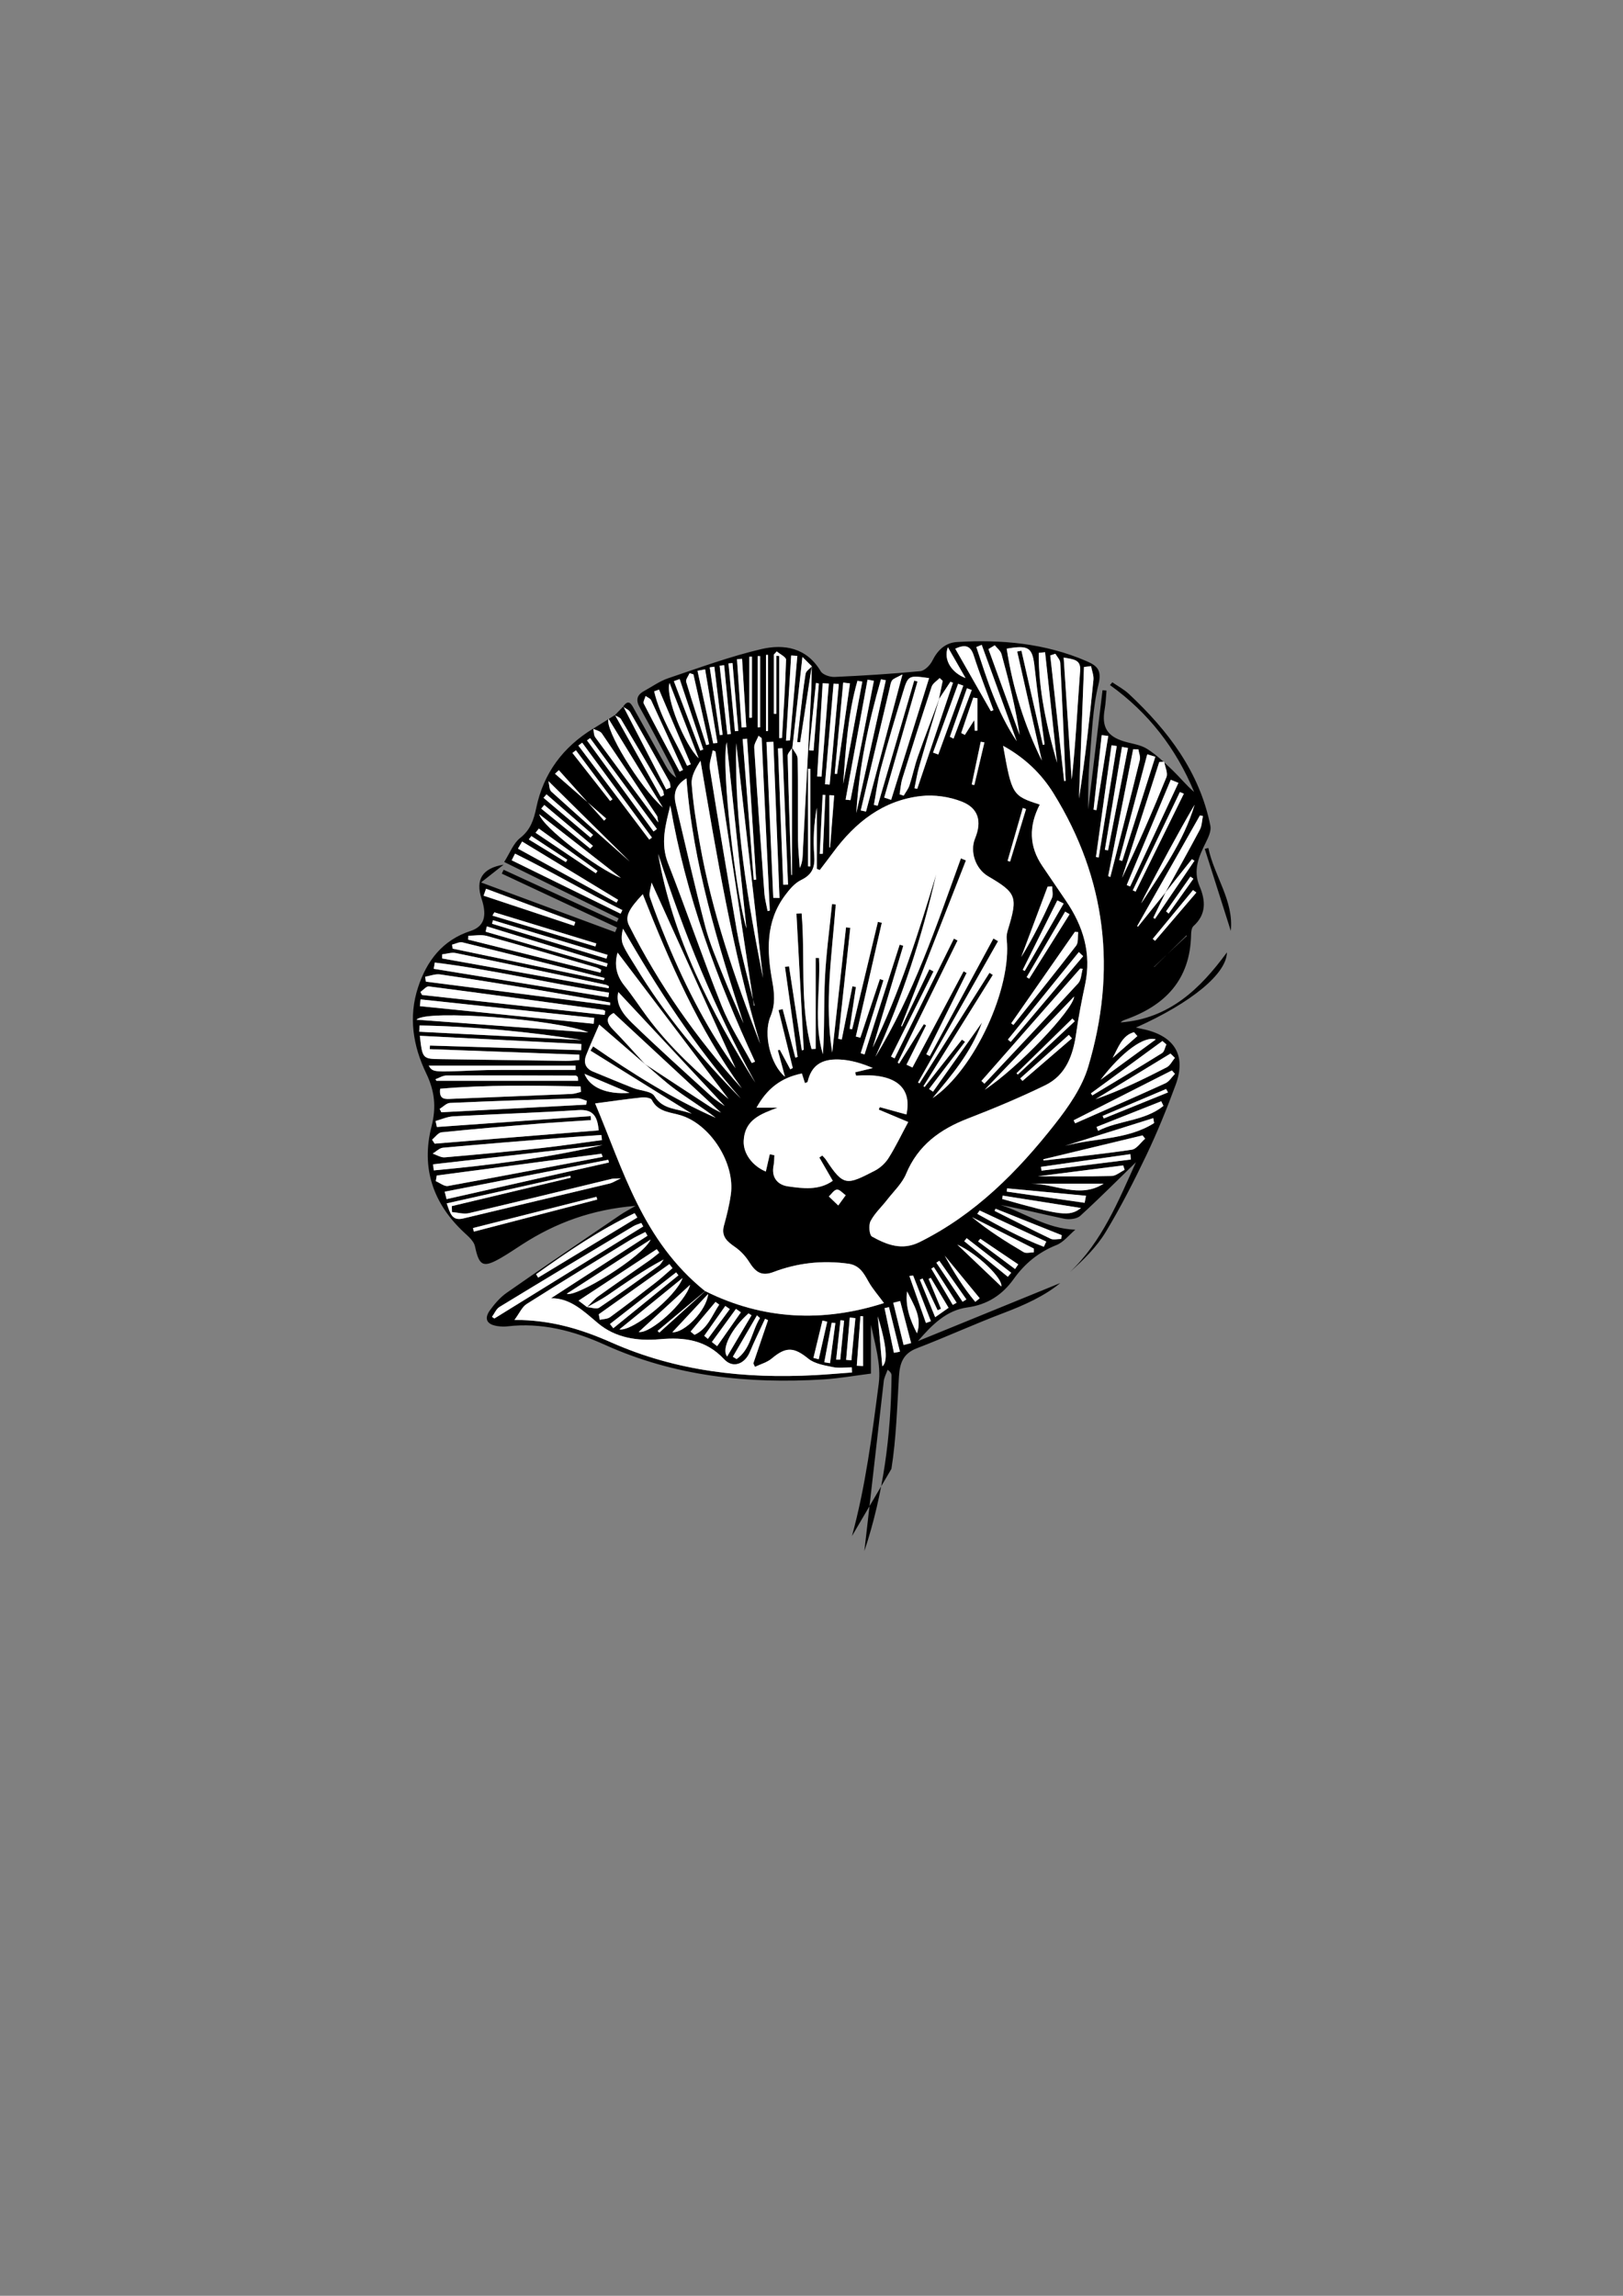 <?xml version="1.0" encoding="UTF-8"?>
<svg xmlns="http://www.w3.org/2000/svg" version="1.1" viewBox="0 0 595.28 841.89">
  <rect x="0" y="0" width="595.28" height="841.89" fill="#808080" stroke="none"/>
  <defs>
    <style>
      .cls-1 {
        fill: #fff;
      }
    </style>
  </defs>
  <!-- Generator: Adobe Illustrator 28.7.1, SVG Export Plug-In . SVG Version: 1.2.0 Build 142)  -->
  <g>
    <g id="Calque_1">
      <g>
        <path d="M317.03,568.79c6.98-20.94,9.77-42.44,9.97-64.39,0-.6-.25-1.21-1.44-2.11-.5,1.49-1.36,2.96-1.45,4.47M312.48,563.28c4.99-18.18,7.39-37.16,9.83-55.93.9-6.96-1.36-14.33-2.87-21.54v17.9c-5.82.73-11.65,1.78-17.52,2.14-27.61,1.7-54.5-1.15-80.07-12.7-11.33-5.12-23.21-8.27-35.89-6.75-1.14.14-2.34.05-3.49-.11-3.9-.56-5.03-2.66-2.76-5.81,1.73-2.4,3.79-4.77,6.19-6.44,13.77-9.62,27.67-19.04,41.55-28.49,1.45-.99,3.02-1.8,5.67-3.35-16.07,1.3-29.39,6.25-41.68,14.2-2.52,1.63-5,3.32-7.59,4.82-6.69,3.87-8.1,3.08-9.64-4.19-.39-1.83-2.28-3.5-3.8-4.9-11.59-10.69-16.03-23.87-12.14-39.03,1.83-7.14,1.14-13.08-1.96-19.52-4.84-10.04-6.54-20.69-2.97-31.54,3.19-9.72,8.98-17.29,19.2-20.63,4.99-1.63,6.23-5.34,4.08-11.86-2.32-7.02.32-11.2,8.09-12.47-2.52,1.98-4.89,3.85-8.28,6.52,17.37,6.44,33.28,12.33,49.19,18.23l.7-1.68c-14.09-6.59-28.18-13.19-42.27-19.78.22-.48.44-.95.66-1.43,13.86,6.38,27.71,12.76,41.57,19.14.21-.43.41-.87.62-1.3-13.7-6.75-27.4-13.5-41.98-20.69,2.11-3.29,3.36-6.84,5.86-8.8,3.81-2.99,5-6.7,5.91-11.05,2.65-12.74,9.84-22.33,20.91-29.08.23,1.09.14,2.42.73,3.24,7.42,10.16,14.95,20.25,23.07,31.19-.26-1.5-.2-2.02-.42-2.36-6.71-10.12-13.42-20.25-20.26-30.28-.6-.88-2.13-1.14-3.22-1.69,2.68-1.68,5.37-3.36,8.05-5.05,5.6,9.99,11.2,19.98,16.8,29.97.38-.19.76-.37,1.15-.56-.12-.6-.09-1.28-.38-1.78-5.09-8.74-10.2-17.48-15.4-26.16-.4-.67-1.49-.92-2.26-1.37,1.05-1.09,2.1-2.17,3.16-3.25,5.24,10.15,10.48,20.3,15.72,30.45.53-.24,1.05-.47,1.58-.71-.11-.69-.05-1.49-.37-2.07-4.76-8.56-9.55-17.11-14.43-25.59-.5-.87-1.72-1.32-2.61-1.97,2.12-3.12,3.12-.85,4.1.91,3.83,6.82,7.61,13.68,11.43,20.5.95,1.7,2.02,3.34,3.99,4.61-.59-1.37-1.09-2.79-1.78-4.1-3.81-7.21-7.56-14.46-11.56-21.57-1.58-2.81-1.13-4.66,1.57-6.13,2.92-1.6,5.7-3.62,8.81-4.67,11.32-3.82,22.59-7.97,34.18-10.69,8.36-1.96,16.61-.53,21.77,8.13.77,1.29,3.4,2.16,5.12,2.08,10.48-.47,20.95-1.12,31.39-2.12,1.61-.15,3.59-2.15,4.41-3.79,1.96-3.93,4.78-6.64,9.09-6.9,16.28-.97,32.25.45,47.45,7,3.93,1.7,5.73,3.27,4.4,8.64-2.14,8.65-2.36,17.79-3.15,26.74-.55,6.3-.69,12.63-.61,18.99,1.75-14.56,3.5-29.13,5.26-43.69.49.04.98.09,1.46.13-.22,2.31-.27,4.66-.68,6.93-1.14,6.34.89,9.81,7.05,11.69,2.86.87,6.07,1.21,8.5,2.75,3.5,2.21,6.57,5.17,9.58,8.06,2.6,2.51,4.87,5.37,7.68,7.74-6.59-15.92-16.74-29.08-30.86-39.19.29-.34.57-.68.86-1.02,2.04,1.41,4.29,2.6,6.08,4.27,14.33,13.42,25.95,28.59,29.89,48.39.36,1.83-.72,4.15-1.64,6-2.55,5.16-4.85,10.16-2.33,16.12,2.2,5.2,2.57,10.3-2.24,14.62-.7.63-.85,2.12-.87,3.22-.33,16.44-9.49,25.95-24.25,31.14-.59.21-1.17.45-1.58.97,17.85-1.33,29.25-12.41,38.97-25.68-.11,7.74-12.74,18.32-33.37,27.57,1.26.27,2.39.5,3.52.77,10.87,2.66,14.92,9.68,11.06,20.19-3.2,8.71-6.71,17.34-10.69,25.71-4.58,9.61-9.44,19.13-14.94,28.23-3.37,5.58-8.17,10.3-13.2,14.78,11.83-11.19,17.72-25.9,24.25-40.3-6.78,6.59-13.44,13.31-20.43,19.67-1.27,1.15-4.02,1.43-5.87,1.05-7.78-1.6-15.48-3.61-23.33-5.03,8.83,2.75,16.64,8.67,27.4,9.05-2.36,1.99-4.32,4.59-6.9,5.62-6.61,2.63-11.65,6.78-15.76,12.53-4.1,5.73-9.58,9.35-16.93,10.35-7.7,1.05-12.96,6.36-18.14,12.36,17.91-7.31,35.35-14.42,52.21-21.3-5.76,4.74-13.11,8.08-20.83,11-10.7,4.05-21.12,8.83-31.8,12.93-5.08,1.95-6.25,5.52-6.54,10.38-.68,11.3-1,22.68-2.76,33.83M215.33,479.33c1.5.1,3.44.86,4.43.2,7.42-4.97,14.66-10.21,21.92-15.43.74-.53,1.17-1.48,1.74-2.23-7.39,3.89-13.95,8.59-20.62,13.14-2.41,1.65-5.05,2.95-7.59,4.4,1.4-1.36,2.65-2.93,4.22-4.05,6.22-4.47,12.55-8.78,18.81-13.19,1.23-.87,2.38-1.86,3.57-2.79-.31-.43-.63-.86-.94-1.29-9.42,6.2-18.85,12.4-28.68,18.87,1.36,1.04,2.24,1.71,3.14,2.37ZM427.56,327.17c-1.51,3.13-3.03,6.26-4.54,9.39.21.12.41.25.62.37,4.82-7.1,9.64-14.2,14.46-21.29-.31-.19-.62-.37-.93-.56-3.24,4.07-6.48,8.14-9.72,12.21,4.23-7.67,8.54-15.31,12.64-23.05.77-1.46.77-3.32,1.12-5-.36-.07-.72-.15-1.09-.22-7.68,13.54-15.35,27.07-23.03,40.61.1.06.2.12.31.18,3.39-4.21,6.78-8.43,10.17-12.64ZM344.5,256.25c-2.46,8.24-4.96,16.47-7.34,24.73-.76,2.65-1.18,5.39-1.76,8.09.34.06.68.13,1.02.19,4.37-12.96,8.73-25.93,13.1-38.89-.31-.12-.63-.23-.94-.35-1.4,2.12-2.8,4.24-4.21,6.36.46-2.24.92-4.48,1.39-6.71-.38-.34-.76-.68-1.13-1.01-1,1.05-2.51,1.92-2.93,3.17-3.69,11.15-7.23,22.36-10.71,33.58-.58,1.88-.7,3.91-1.04,5.87.5.17,1,.34,1.5.5.73-1.27,1.7-2.47,2.14-3.83,1.13-3.46,1.85-7.06,3.05-10.49,2.5-7.11,5.22-14.14,7.85-21.21ZM297.7,244.28s.12.11.12.11c-.92-.92-1.85-1.83-3.51-3.47-1.33,11.93-2.52,22.61-3.7,33.3-.6.99-1.74,2-1.72,2.98.35,14.55.86,29.1,1.34,43.66.09-.01.19-.03.28-.04v-46.68c.72,1.35,2.03,2.69,2.06,4.06.18,9.97.05,19.94.14,29.91.03,3.4.42,6.8.65,10.19,1.14-2.3,1.04-4.55,1.16-6.79,1-19.55,2.05-39.1,3.05-58.65.15-2.85.1-5.71.15-8.56ZM236.62,390.28c-5.4-4.67-10.8-9.34-16.83-14.55-1.71,3.97-3.36,7.55-4.78,11.21-1.06,2.72-.29,4.89,2.57,6.06,4.91,2.01,9.8,4.07,14.74,6.01,2.61,1.03,6.57,1.07,7.71,2.92,3.16,5.14,8.25,4.45,13.72,6.49-13.08-8.14-25.12-15.63-37.17-23.13.33-.52.65-1.05.98-1.57,14.32,9.92,29.02,19.16,44.95,26.2-4.75-3.71-9.88-6.81-14.7-10.33-3.95-2.88-7.53-6.25-11.28-9.41,8.01,5.25,16,10.52,24.03,15.74,1.36.89,2.87,1.55,3.87,2.08-12.92-11.99-26.03-24.15-39.36-36.52-2.86,1.47-2.78,3.48-.14,6.16,4.02,4.1,7.82,8.42,11.71,12.64ZM305.24,386.05c1.69-15.33,3.39-30.66,5.08-45.98.52.07,1.04.13,1.56.19-1.47,13.57-2.94,27.14-4.41,40.7.43.07.86.14,1.29.21,1.3-6.49,2.6-12.98,3.9-19.47l1.29.23c-.77,5.12-1.53,10.24-2.3,15.36.31.05.61.1.92.15,3.15-13.12,6.3-26.24,9.44-39.37.48.11.95.21,1.43.32-3.17,13.91-6.34,27.82-9.51,41.73.55.14,1.09.27,1.64.41,2.39-7.16,4.78-14.33,7.17-21.49l1.31.44c-2.78,8.92-5.56,17.83-8.34,26.75.47.15.93.3,1.4.45,4.3-13.42,8.59-26.83,12.89-40.25.44.14.88.27,1.32.41-3.73,12.43-7.46,24.85-11.19,37.28,9.93-20.37,16.74-41.87,23.27-63.5-5.18,23.04-12.48,45.37-22.29,66.9,13.89-22.73,22.33-47.86,31.35-72.74.61.25,1.23.5,1.84.75-7.92,20.24-15.83,40.48-23.75,60.72.09.05.18.1.27.15,3.36-6.98,6.71-13.97,10.07-20.95.51.26,1.02.52,1.52.78-5.19,10.41-10.39,20.83-15.58,31.24l1.31.64c7.25-14.63,14.5-29.27,21.75-43.9.45.23.89.46,1.34.68-7.32,14.93-14.64,29.85-21.96,44.78.18.12.36.24.54.36,3.02-4.82,6.04-9.63,9.05-14.45l.84.42c-2.4,4.81-4.8,9.63-7.2,14.44.73.34,1.45.69,2.18,1.03l18.76-35.27c.37.2.74.4,1.11.6-4.93,9.94-9.85,19.88-14.78,29.82.42.22.85.44,1.27.66,7.78-14.37,15.56-28.74,23.34-43.12.57.33,1.13.65,1.7.98-9.78,17.27-19.56,34.54-29.34,51.8.18.12.35.23.53.35l25.67-40.55c.41.26.81.53,1.22.79-8.48,13.6-16.96,27.21-25.44,40.81.14.09.28.19.42.28,4.57-5.79,9.14-11.59,13.7-17.38.38.27.76.54,1.14.81-4.4,5.77-8.8,11.53-13.19,17.3.48.33.96.66,1.44.99,5.76-8.14,11.53-16.28,17.98-25.39-4.18,11.39-11.3,19.48-18.13,27.74,15.35-10.31,29.13-40.41,27.17-58.29-.12-1.11.11-2.33.44-3.41,3.7-12.17,3.22-13.49-7.26-19.65-4.61-2.71-6.78-9-4.77-13.9,2.52-6.15,1.31-11.03-4.87-13.47-4.58-1.8-10.07-2.6-14.95-2.05-13.91,1.58-24.11,9.64-32.22,20.64-1.61,2.19-3.28,4.33-4.92,6.5l-1.08-.43v-22.41c-1.07,5.82-1.4,11.65-.96,17.43.33,4.34-.67,7.07-4.81,9.07-2.4,1.16-4.38,3.58-6.03,5.82-7,9.53-6.53,20.31-4.57,31.17.81,4.49,1.23,8.61-.66,13.11-2.67,6.38-.04,17.52,5.34,22.04-1.07-3.99-1.85-6.85-2.62-9.71.24-.05.49-.11.73-.16,1.28,2.38,2.56,4.76,3.84,7.14.3-.16.61-.32.91-.47-1.74-7.08-3.48-14.15-5.22-21.23.5-.13,1.01-.26,1.51-.39,1.55,5.94,3.1,11.87,4.65,17.81.28-.08.56-.16.84-.25-1.55-11.02-3.09-22.03-4.64-33.05l1.49-.18c1.56,10.27,3.12,20.53,4.69,30.8.23-.06.47-.12.7-.17-.89-16.65-1.78-33.31-2.67-49.96.63-.04,1.27-.07,1.9-.11,1.39,16.57-.8,33.5,3.64,49.77.5-.02,1-.05,1.51-.07v-33.35c.41.01.83.02,1.24.03.57,11.75-2.08,23.67,1.41,35.29.65-9.31.3-18.62.75-27.9.44-9.08,1.7-18.12,2.6-27.18.46.05.91.09,1.37.14-1.36,18.09-4.24,36.15-1.29,54.4ZM381.37,295.04c-4.1,7.94-3.91,15.34.92,22.49,2.89,4.28,5.79,8.55,8.7,12.81,6.36,9.31,9.41,19.35,7.01,30.69-1.24,5.84-2.4,11.72-3.23,17.63-1.13,8.12-3.66,15.55-11.44,19.33-9.24,4.5-18.76,8.47-28.34,12.18-10.2,3.95-18.27,9.78-22.65,20.3-1.47,3.54-4.56,6.41-6.98,9.53-2.02,2.61-4.56,4.92-6.05,7.79-.77,1.48-.46,5.12.54,5.67,5.39,3,10.98,5.22,17.41,2.03,20.37-10.11,35.92-25.77,49.68-43.29,4.97-6.33,9.93-13.43,12.19-20.99,10.5-35.12,6.76-68.84-12.72-100.3-4.47-7.22-10.5-13.02-18.48-17.42,3.21,18.01,3.41,18.33,13.45,21.54ZM324.22,477.84c-2.19-2.99-4.21-5.26-5.66-7.84-1.75-3.13-3.28-6.01-7.42-6.59-9.45-1.32-18.64-.3-27.46,3.06-4.59,1.75-6.72-.24-8.9-3.71-1.28-2.04-3.04-3.96-5.01-5.34-2.9-2.04-5.37-3.86-4.22-8.03,1.04-3.76,1.99-7.58,2.52-11.44,1.56-11.28-7.27-25.29-18.02-28.84-3.97-1.31-8.63-1.13-10.99-5.77-.38-.75-2.46-1.02-3.68-.89-5.53.58-11.03,1.39-17.09,2.19,10.41,24.65,17.33,50.29,40.33,68.83-6.32,5.29-11.87,9.94-17.42,14.59.21.21.41.41.62.62,5.55-5.01,11.09-10.02,16.85-15.22,21.16,10.57,43.22,11.54,65.56,4.38ZM294.11,393.66c-7.71,1.55-12.86,5.66-16.63,12.53h7.72c-6.11,2.31-12.09,4.36-12.43,12.19-.21,4.7,3.28,9.22,8.12,11.24.47-2.06.96-4.2,1.45-6.35.56.12,1.12.24,1.68.36-.08,1.22-.01,2.47-.27,3.65-.96,4.46,1.46,7.23,5.24,7.77,5.54.79,11.38,1.56,16.45-2.04-1.68-2.92-3.31-5.73-4.93-8.55.36-.24.72-.48,1.09-.72.47.53,1,1.02,1.39,1.61,6.43,9.85,7.62,9.23,17.86,3.96,1.99-1.02,3.88-2.78,5.07-4.67,2.57-4.08,4.66-8.47,7.19-13.19-4.21-1.77-7.5-3.15-10.8-4.54.12-.3.24-.61.36-.91,3.26.9,6.51,1.79,9.79,2.69,2.22-10.3-4.53-15.32-18.47-14.23l-.34-1.23,6.47-1.57c-4.01-1.73-8.15-2.97-12.34-3.13-6.83-.27-10.25,2.49-11.57,8.19-.04.18-.5.26-.97.47-.34-1.07-.68-2.11-1.13-3.53ZM281.7,484.13c-.37-.17-.73-.35-1.1-.52-1.87,4.04-3.87,8.03-5.57,12.14-1.85,4.45-6.19,6.18-9.44,2.71-6.67-7.13-14.52-8.17-23.67-7.35-8.01.71-16.15-.43-22.65-5.91-5.27-4.44-10.19-9.24-17.19-9.12,11.8-7.64,23.59-15.28,35.39-22.92-.26-.46-.53-.91-.79-1.37-1.81.94-3.68,1.78-5.41,2.84-12.74,7.8-25.5,15.56-38.12,23.56-1.69,1.07-2.62,3.36-4.48,5.85,13.39-.07,24.68,3.45,35.5,8.24,23.9,10.59,48.95,13.39,74.71,12,4.54-.25,9.07-.65,13.6-.98-.02-.63-.04-1.26-.07-1.89-2.34,0-4.76.38-7-.09-3.09-.64-6.64-1.2-8.95-3.08-5.24-4.26-8.16-4.49-13.4-.07-1.71,1.44-4.09,2.07-6.17,3.07-.2-.42-.4-.85-.6-1.27,1.8-5.28,3.6-10.56,5.39-15.84ZM278.79,382.71c-10.11-33.85-15.85-68.64-21.87-103.73-1.79,2.75-3.44,5.7-3.23,8.52.54,7.28,1.72,14.54,2.98,21.75,4.45,25.34,12.84,49.51,22.12,73.47ZM159.75,411.09c.16.73.32,1.46.48,2.19,18.81-1.33,37.61-2.66,56.42-3.99.03.49.06.98.1,1.47-6.68.45-13.36.82-20.02,1.36-11.6.95-23.2,1.92-34.78,3.11-1.24.13-2.32,1.76-3.48,2.69.31.49.63.98.94,1.47,20.06-1.62,40.11-3.25,60.16-4.87-.46-5.63-2.43-7.75-7.45-7.43-15.28.96-30.58,1.45-45.87,2.28-2.19.12-4.34,1.12-6.51,1.72ZM272.06,399.09c-15.8-21.74-26.43-46.13-36.31-71.17-5.35,5.67-6.6,8.34-4.99,11.53,10.99,21.76,24.85,41.57,41.3,59.64ZM275.73,389.82c.4-.17.8-.33,1.19-.5-13.98-30.12-25.42-61.07-31.07-93.93-1.76,7.09-3.7,13.84-.83,21.18,6.79,17.33,12.76,34.99,19.66,52.28,2.91,7.3,7.32,14,11.04,20.98ZM212.48,388.71c0-.65,0-1.3,0-1.95-18.28-.67-36.56-1.35-54.85-2.02l.07-1.32c18.49.57,36.97,1.13,55.46,1.7.02-.76.04-1.51.07-2.27-19.69-1-39.37-2-59.24-3.01.97,8.55.97,8.48,8.09,8.57,15.14.18,30.29.45,45.43.64,1.66.02,3.32-.22,4.98-.33ZM251.77,285.42c-4.51,2.81-4.72,6.13-3.87,9.74,3.53,14.87,6.89,29.79,10.76,44.58,1.63,6.24,4.25,12.24,6.64,18.26,2.31,5.82,4.91,11.52,7.38,17.27-9.38-29.22-18.52-58.37-20.92-89.85ZM324.31,292.47c.85.28,1.7.56,2.54.85,4.63-14.84,9.25-29.67,13.92-44.65-7.55-1.02-7.67-1.06-9.54,5.07-2.81,9.21-5.58,18.45-8.08,27.74-1.2,4.47-1.77,9.11-2.63,13.67.46.11.93.21,1.39.32,4.47-15.3,8.94-30.59,13.4-45.89.4.11.81.23,1.21.34-4.07,14.18-8.14,28.36-12.21,42.55ZM226.53,349.34c-1.24,4.12-.63,8.24,2.48,12.1,2.91,3.62,5.46,7.53,8.22,11.27,8.59,11.64,19.26,21.16,29.97,30.3-13.5-17.82-27.09-35.75-40.67-53.67ZM262.4,275.54c-.33-.13-.67-.26-1-.38-.38,2.27-1.39,4.64-1.04,6.79,3.16,19.84,6.51,39.65,9.92,59.45.82,4.74,2.03,9.42,3.14,14.1,1.06,4.46,2.24,8.89,3.36,13.33-.08-.02-.16-.03-.25-.05-4.71-31.08-9.42-62.16-14.13-93.24ZM238.97,323.63c-.29,2.21-1.07,4-.61,5.36,1.86,5.49,4.01,10.89,6.22,16.25,7.2,17.52,16.05,34.13,25.18,46.46-9.08-20.06-19.61-43.35-30.8-68.07ZM277.04,397.04c-14.85-26.79-26.28-54.93-35.65-83.93,5.31,30.75,19.34,57.87,35.65,83.93ZM382.49,273.16c.22-.05.43-.11.65-.16-1.23-9.33-2.63-18.64-3.62-28-.79-7.5-1.96-8.55-10.27-7.12,2.19,14.36,6.46,28.02,12.88,41.03-3.01-13.32-6.02-26.65-9.03-39.97.52-.11,1.03-.23,1.55-.34,2.62,11.52,5.24,23.04,7.86,34.57ZM220.81,418.08c-.08-.63-.16-1.25-.24-1.88-4.93.35-9.86.67-14.79,1.06-14.43,1.16-28.86,2.3-43.28,3.61-1.32.12-2.54,1.41-3.8,2.16,1.48.48,3.01,1.49,4.43,1.37,11.77-1,23.54-2.11,35.29-3.39,7.48-.81,14.93-1.95,22.4-2.94ZM221.76,372.17c.08-.47.16-.94.23-1.41-.29-.15-.57-.4-.88-.44-21.26-2.91-42.52-5.83-63.8-8.59-.93-.12-2.07,1.33-3.11,2.05.2.36.4.73.6,1.09,22.32,2.43,44.64,4.87,66.96,7.3ZM271.81,402.94c-16.79-19.04-30.54-40.19-43.3-62.36-.54,2.13-.71,4.21.02,5.91,1.18,2.73,2.94,5.21,4.49,7.78,10.8,17.9,24.15,33.78,38.8,48.67ZM161.45,399.25c-.53,4.23,2.03,3.8,4.4,3.7,14.61-.6,29.21-1.16,43.82-1.79,1.15-.05,2.27-.49,3.41-.75l-.15-2.02c-17.04-.31-34.07-.62-51.48.86ZM221.04,424.25l-.41-1.17c-20.14,2.66-40.29,5.32-60.43,7.99-.12.69-.24,1.38-.36,2.07,1.49.63,3.12,2.01,4.46,1.77,18.94-3.42,37.84-7.07,56.74-10.66ZM279.36,270.69c-.38-.29-.76-.58-1.14-.87-.56,1.46-1.68,2.95-1.59,4.37,1.13,17.76,2.4,35.52,3.72,53.27.17,2.23.78,4.43,1.19,6.65.27-.06.53-.12.8-.18-.99-21.08-1.99-42.15-2.98-63.23ZM226.78,363.79c-1.14,4.48,1.9,8.28,5.09,11.39,9.41,9.13,19.19,17.88,28.89,26.71,1.76,1.6,3.85,2.84,5.04,3.7-12.73-13.64-25.99-27.83-39.03-41.8ZM223.78,368.63l.02-.99c-9.78-1.7-19.54-3.47-29.33-5.1-10.99-1.83-22-3.6-33.02-5.2-1.76-.26-3.67.53-5.51.84.09.6.17,1.21.26,1.81,22.53,2.88,45.05,5.76,67.58,8.65ZM152.76,373.93c21.63,1.6,42.34,3.13,63.05,4.66-11.05-4.71-59.52-8.56-63.05-4.66ZM163.86,441.29c1.28,3.79,1.99,6.5,6.04,5.52,17.91-4.32,35.85-8.53,53.77-12.83.96-.23,1.83-.83,4.04-1.87-2.11.11-2.77.05-3.38.19-17.42,4.2-34.83,8.48-52.28,12.56-1.95.46-4.18-.23-6.27-.39-.02-.73-.05-1.46-.07-2.19,14.54-3.47,29.08-6.93,43.63-10.4-.06-.25-.12-.49-.18-.74-14.94,3.35-29.89,6.69-45.3,10.14ZM390.14,241.14c1.01,15.4,1.98,30.07,2.94,44.73,1.49-13.34,2.08-26.59,3.09-39.82.31-4.03-1.94-4.22-6.02-4.92ZM279.84,358.64c-3.28-28.71-6.55-57.41-9.83-86.12-.66,29.19,4.24,57.72,9.83,86.12ZM235.92,449.75l-.7-1.28c-.97.39-2.02.66-2.91,1.19-16.39,9.82-32.77,19.65-49.09,29.59-1.21.74-1.86,2.41-2.76,3.64l.86.61c18.2-11.25,36.4-22.51,54.6-33.76ZM161.26,406.65c.21.41.41.82.62,1.23,17.71-.93,35.43-1.86,53.14-2.79.06-.47.12-.95.18-1.42-1.13-.32-2.27-.95-3.39-.91-15.59.48-31.19,1.01-46.77,1.7-1.29.06-2.52,1.43-3.78,2.19ZM154.25,366.49c-.08.83-.16,1.65-.25,2.48,21.24,2.15,42.48,4.31,63.72,6.46.08-.72.15-1.43.23-2.15-21.24-2.26-42.47-4.52-63.71-6.79ZM159.47,352.98l-.39,2.29c21.35,3.48,42.69,6.96,64.04,10.44.09-.56.18-1.12.27-1.68-21.37-3.29-42.44-8.44-63.92-11.05ZM315.7,297.2c.64.14,1.29.28,1.93.42,4.34-16.33,8.68-32.66,13.37-50.3-2.08,1.15-3.19,1.44-3.77,2.16-.58.72-.67,1.85-.9,2.81-3.55,14.97-7.09,29.94-10.63,44.92ZM283.61,329.24c.76.02,1.52.04,2.29.07-.75-19.09-1.5-38.19-2.25-57.28-.84.03-1.68.07-2.52.1.83,19.04,1.65,38.08,2.48,57.12ZM359.97,396.39c.36.34.73.67,1.09,1.01,11.49-12.24,23.04-24.44,34.39-36.81,1.14-1.24,1.13-3.53,1.66-5.33-.3-.03-.61-.05-.91-.08-12.08,13.74-24.15,27.48-36.23,41.21ZM158.84,426.96c.09.75.18,1.49.27,2.24,20.78-1.91,41.48-4.54,61.93-9.31-20.73,2.36-41.46,4.72-62.19,7.08ZM213.36,381.38c-19.74-3.07-39.56-4.98-59.46-5.33-.04.77-.09,1.53-.13,2.3,19.87,1.01,39.73,2.02,59.6,3.03ZM163.1,437.01c.23.91.47,1.81.7,2.72,19.84-4.48,39.68-8.95,59.53-13.43-.08-.33-.15-.67-.23-1-20,3.9-40,7.81-60,11.71ZM212.03,396.33l-.08-1.31c-.25-.2-.49-.58-.74-.58-15.83-.05-31.65-.11-47.48-.04-1.34,0-2.68.89-4.02,1.37l.38.56h51.94ZM223.18,362.4c.05-.23.11-.46.16-.69-.38-.2-.74-.49-1.14-.58-18.35-3.91-36.7-7.84-55.07-11.64-1.56-.32-3.31.3-4.98.48,0,.5,0,1,0,1.5,20.34,3.64,40.68,7.28,61.01,10.93ZM427,279.33c-.61.04-1.21.08-1.82.12l-13.64,42.47c5.87-12.16,11.23-24.47,16.27-36.92.62-1.53-.5-3.77-.82-5.67ZM221.42,359.46c.12-.27.25-.54.37-.81-17.37-4.38-34.73-8.8-52.13-13.07-1.14-.28-2.56.52-3.84.82.06.49.12.97.18,1.46,18.47,3.86,36.95,7.73,55.42,11.59ZM157.23,390.79c1.58,2.46,1.57,2.39,16.91,1.76,6.3-.26,12.62-.17,18.93-.2,6.01-.03,12.02,0,18.02,0,0-.52,0-1.03,0-1.55h-53.86ZM273.79,340.46c-2.28-21.43-4.7-44.17-7.27-68.28-2.09,9.23,3.35,55.64,7.27,68.28ZM400.17,244.27c-.86.1-1.73.21-2.59.31-.61,16.09-1.23,32.17-1.84,48.26,2.27-14.53,3.87-29.02,5.31-43.53.16-1.64-.57-3.36-.88-5.05ZM230.88,315.84c-8.35-8.26-18.8-18.58-29.74-29.4.37,1.42.28,3.13,1.08,3.86,10.21,9.25,20.55,18.36,28.66,25.55ZM406.45,321.28c.27.11.53.22.8.33,3.63-14.31,7.29-28.6,10.82-42.93.29-1.18-.34-2.59-.54-3.89l-1.9-.03-9.17,46.53ZM220.22,356.68c.1-.35.2-.7.3-1.06-.58-.27-1.14-.63-1.75-.81-13.38-3.9-26.75-7.86-40.18-11.59-2.11-.58-4.51-.08-6.78-.08-.05.47-.09.94-.14,1.41,16.18,4.04,32.37,8.08,48.55,12.12ZM383.31,239.17c-.78.08-1.55.16-2.33.24-.1,13.75,2.94,27.08,6.73,40.31-1.47-13.52-2.93-27.04-4.4-40.56ZM196.63,467.27c.25.41.5.83.76,1.24,12.12-7.35,24.24-14.69,36.36-22.04-.33-.53-.65-1.07-.98-1.6-12.85,6.15-24.58,14.14-36.14,22.4ZM227.62,335.06c.22-.44.43-.87.65-1.31-13.29-6.57-26.06-14.18-39.37-20.71-.41.81-.81,1.63-1.22,2.44,13.31,6.53,26.62,13.05,39.94,19.58ZM314.08,298.15c3.61-16.23,7.21-32.45,10.82-48.68l-1.78-.37c-4.61,16.02-8.06,32.27-9.04,49.05ZM370.89,375.26c.27.2.53.4.8.6,7.7-9.67,15.47-19.28,23.01-29.07.89-1.16.54-3.28.76-4.96-.4-.05-.79-.1-1.19-.15-7.79,11.19-15.59,22.38-23.38,33.58ZM207.87,474.42c3.41,1.52,28.06-13.75,30.78-19.87-10.15,6.55-20.3,13.1-30.78,19.87ZM390.3,286.4c.18-.03.37-.05.55-.08-.63-14.42-1.22-28.84-1.97-43.25-.06-1.14-1.17-2.23-1.8-3.34-.63.21-1.25.41-1.88.62,1.7,15.35,3.39,30.69,5.09,46.04ZM382.64,425.13c.04.14.09.29.13.43,10.79-1.27,21.6-2.37,32.33-3.96,1.79-.27,3.27-2.64,4.9-4.04-.32-.4-.63-.8-.95-1.21-12.14,2.92-24.28,5.85-36.42,8.77ZM310.14,293.24c.6.06,1.2.13,1.8.19,2.86-14.59,5.72-29.18,8.59-43.77-.78-.14-1.56-.28-2.33-.41-2.68,14.66-5.37,29.33-8.05,43.99ZM361.17,399.61c12.1-7.91,32.58-29.48,32.79-34.18-11.01,11.48-21.9,22.83-32.79,34.18ZM430.94,393.8c-.37-.42-.74-.84-1.12-1.26-12.01,6.1-24.03,12.19-36.04,18.29.19.37.38.73.57,1.1,11.05-4.87,22.12-9.69,33.1-14.69,1.4-.64,2.34-2.27,3.49-3.44ZM432.21,287.1c-.94-.38-1.87-.76-2.81-1.14l-16.15,38.6c.41.18.83.35,1.24.53,5.9-12.66,11.81-25.32,17.71-37.98ZM219.62,481.95l.36,2.04c1.28-.31,2.81-.26,3.79-.98,5.64-4.12,11.17-8.38,16.67-12.66,2.15-1.67,4.14-3.53,6.21-5.31-.38-.5-.75-1-1.13-1.49-8.63,6.13-17.27,12.27-25.9,18.4ZM423.75,277.52c-.99-.3-1.98-.61-2.97-.91-3.43,12.92-6.85,25.85-10.28,38.77.37.11.74.22,1.11.33,4.04-12.73,8.09-25.46,12.13-38.19ZM287.28,324.42c.58-.01,1.16-.03,1.75-.04-.69-16.66-1.38-33.33-2.07-49.99-.54.02-1.08.05-1.62.07.65,16.65,1.3,33.31,1.94,49.96ZM364.85,236.63c-.77.47-1.54.94-2.31,1.41,3.81,10.49,7.62,20.99,11.43,31.48-1.47-10.15-3.97-19.92-6.65-29.64-.34-1.22-1.63-2.17-2.48-3.24ZM285.81,270.65c.34-.02.68-.04,1.01-.07.55-9.55,1.21-19.1,1.49-28.66.03-.98-2.21-2.03-3.4-3.05-.36.39-.73.78-1.09,1.17v21.7c.31,0,.62,0,.94,0v-21.25l1.05.05v30.09ZM191.5,308.6c-.51.87-1.01,1.74-1.52,2.61,12.05,6.6,24.1,13.19,36.15,19.79.19-.34.38-.68.58-1.02-11.74-7.13-23.47-14.25-35.21-21.38ZM430.92,387.93c-.54-.53-1.08-1.06-1.62-1.59-9.17,5.58-18.33,11.16-27.5,16.74,9.11-3.18,17.67-7.33,26.12-11.7,1.26-.65,2.01-2.28,2.99-3.46ZM223.19,263.59c-1.47,3.73,11.22,24.82,19.92,32.51-6.55-10.69-13.09-21.37-19.92-32.51ZM363.43,260.79c.32-.12.64-.25.96-.37-2.43-6.65-5.05-13.24-7.22-19.98-1.17-3.64-3.05-4.25-6.8-2.57,4.42,7.75,8.74,15.33,13.07,22.92ZM412.49,429c-.18-.55-.36-1.09-.53-1.64-10.57,1.35-21.14,2.7-31.27,3.99,8.75,0,17.88.11,26.99-.11,1.62-.04,3.21-1.46,4.81-2.25ZM400.13,400.94c.16.25.33.5.49.75,8.55-5.15,17.12-10.25,25.59-15.52.85-.53,1.07-2.09,1.58-3.17-.48-.42-.97-.84-1.45-1.26-8.74,6.4-17.48,12.79-26.22,19.19ZM372.92,271.81c-4.45-12.23-8.65-23.78-12.85-35.33-.66.27-1.31.53-1.97.8,3.89,11.68,7.4,23.52,14.82,34.53ZM227.2,487.5c4.76.87,20.8-12.09,23.15-18.84-7.48,6.09-14.96,12.18-23.15,18.84ZM210.54,339.47c.16-.45.32-.9.48-1.35-10.92-4.07-21.83-8.14-32.75-12.21-.3.85-.6,1.7-.9,2.55l33.17,11.01ZM178.56,339.71c-.15.65-.3,1.31-.44,1.96,14.8,4.29,29.59,8.58,44.39,12.87.12-.41.24-.81.35-1.22-14.77-4.54-29.53-9.07-44.3-13.61ZM397.27,350.63l-1.57-1.49c-8.67,10.7-17.35,21.39-26.02,32.09l1.03.85c8.86-10.48,17.71-20.96,26.57-31.44ZM418.57,331.29c7.41-11.48,15.62-22.76,19.58-36.19-6.45,11.03-12.42,22.3-18.37,33.58-.45.85-.81,1.74-1.21,2.61ZM396.49,442.98c-10.35-1.63-19.53-3.09-28.71-4.54-.06.41-.13.82-.19,1.23,21.39,6.06,24.72,6.57,28.91,3.3ZM197.79,298.58c1.3,4.83,21.26,19.95,29.96,23.39-10.13-7.91-19.58-15.29-29.96-23.39ZM423.3,411.84c-.1-.6-.21-1.21-.31-1.81-10.78,3.39-21.56,6.78-32.34,10.16,10.84-2.96,22.82-2.12,32.65-8.35ZM316.28,249.96c-.6-.1-1.19-.21-1.79-.31-3.52,12.29-4.32,25.06-5.24,37.81,2.34-12.5,4.68-25,7.02-37.5ZM249.26,282.94c.42-.19.83-.39,1.25-.58-3.87-8.52-7.72-17.06-11.67-25.55-.32-.7-1.35-1.06-2.05-1.58-.25.94-1.01,2.15-.67,2.79,4.29,8.35,8.74,16.63,13.14,24.92ZM307.66,250.85c-.64-.05-1.29-.11-1.93-.16-1.05,12.3-2.1,24.6-3.15,36.9l1.72.14c1.12-12.29,2.24-24.58,3.36-36.87ZM276.45,322.64c.29-.02.59-.05.88-.07-1.11-17.22-2.21-34.45-3.32-51.67-.54.04-1.08.08-1.63.12,1.35,17.21,2.71,34.41,4.06,51.62ZM303.99,250.68c-.75-.04-1.5-.09-2.26-.13-.67,11.39-1.35,22.79-2.02,34.18.53.03,1.06.05,1.59.08.9-11.38,1.79-22.75,2.69-34.13ZM401.97,314.29c.34.05.67.09,1.01.14,2.21-13.62,4.41-27.24,6.62-40.85-.64-.09-1.28-.18-1.92-.28-1.9,13.66-3.81,27.33-5.71,40.99ZM405.24,311.63c.39.07.78.14,1.16.2,2.44-12.52,4.88-25.03,7.32-37.55-.73-.13-1.46-.26-2.2-.39-2.09,12.58-4.19,25.16-6.28,37.73ZM241.71,252.89l-1.78.64c2.32,9.83,7.97,18.24,12.08,27.3l1.35-.56c-3.88-9.13-7.77-18.25-11.65-27.38ZM245.57,250.44c-1.62,5.27,5.65,22.84,10.68,27.6-3.82-9.86-7.25-18.73-10.68-27.6ZM238.13,307.88c.33-.24.65-.49.98-.73-8.53-11.6-17.05-23.2-25.58-34.8-.47.35-.94.7-1.41,1.05,8.67,11.49,17.33,22.99,26,34.48ZM216.44,270.67c-.38.28-.76.56-1.14.84,8.13,11.13,16.26,22.27,24.4,33.4.41-.3.83-.6,1.24-.91-8.17-11.11-16.33-22.22-24.5-33.33ZM180.82,337.45c-.12.43-.23.87-.35,1.3,13.99,4.26,27.97,8.52,41.96,12.79.14-.46.28-.92.41-1.38l-42.02-12.71ZM261.59,272.59l1.56-.17c-1.51-8.99-3.02-17.98-4.53-26.97-.93.18-1.86.36-2.79.54,1.92,8.87,3.84,17.74,5.76,26.6ZM434.21,291.05c-.49-.19-.97-.38-1.46-.58l-17.27,36.02c.34.16.68.32,1.02.48,5.9-11.97,11.8-23.95,17.7-35.92ZM259.04,273.22c.35-.1.71-.2,1.06-.31-1.92-8.54-3.84-17.08-5.77-25.62-.47-.14-.94-.28-1.41-.42-.45,1.07-1.5,2.32-1.24,3.18,2.32,7.76,4.88,15.45,7.36,23.17ZM311.75,250.62c-.83-.1-1.65-.21-2.48-.31-1.04,11.14-2.07,22.28-3.11,33.42l.85.08c1.58-11.06,3.16-22.12,4.74-33.18ZM288.28,271.58c.49-.03.98-.05,1.47-.08.9-10.32,1.8-20.65,2.7-30.97-.75-.05-1.51-.11-2.26-.16-.63,10.4-1.27,20.81-1.9,31.21ZM253.11,471.16c-6.17,5.65-12.33,11.31-18.84,17.28,4.16.81,17.14-10.75,18.84-17.28ZM219.04,439.89c-.09-.33-.18-.67-.27-1-15.1,3.82-30.19,7.64-45.29,11.45.11.44.22.87.33,1.31,15.08-3.92,30.16-7.84,45.23-11.75ZM359.31,443.89c-.29.41-.58.83-.88,1.24,7.96,4.41,15.93,8.83,24.42,12.08.29-.64.59-1.27.88-1.91-8.14-3.8-16.28-7.61-24.43-11.41ZM385.9,325.06c-.55.03-1.1.06-1.66.09-3.22,8.59-6.44,17.18-9.66,25.78,4.33-6.95,7.9-14.23,11.24-21.6.54-1.19.08-2.83.08-4.27ZM414.76,425.21c-.06-.66-.11-1.32-.17-1.98-10.93,1.55-21.87,3.11-32.8,4.66.06.47.13.93.19,1.4,10.92-1.36,21.85-2.72,32.77-4.08ZM397.82,441.08c.17-.86.33-1.72.5-2.58-9.65-.91-19.3-1.82-28.95-2.72-.04.4-.08.79-.12,1.19,9.52,1.37,19.05,2.74,28.57,4.11ZM426.72,405.54c-.27-.56-.54-1.13-.81-1.69-7.91,3.13-15.82,6.27-23.73,9.4.19.48.38.96.57,1.44,7.65-3.93,16.99-3.5,23.96-9.15ZM403.67,395.97c6.62-4.83,13.23-9.67,20.25-14.8-4.23-1.42-12.45,4.56-20.25,14.8ZM342.22,275.98c.64.23,1.28.47,1.92.7,3.06-8.41,6.11-16.83,9.17-25.24-.63-.23-1.26-.46-1.89-.69-3.07,8.41-6.13,16.82-9.2,25.23ZM394.21,374.49c-.3-.32-.59-.65-.89-.97l-20.48,20.04c.16.16.31.33.47.49,6.97-6.52,13.93-13.04,20.9-19.56ZM379.18,459.24c0-.46,0-.92,0-1.38-7.55-3.84-15.11-7.68-22.66-11.52,5.97,4.91,12.38,8.97,18.91,12.82.94.55,2.49.08,3.76.08ZM390.12,331.33c-.77-.38-1.55-.75-2.32-1.13-4.23,8.49-8.46,16.98-12.68,25.47.24.13.49.26.73.39,4.76-8.24,9.52-16.48,14.27-24.72ZM181.32,334.56c-.23.4-.47.81-.7,1.21,12.58,3.77,25.16,7.55,37.75,11.32l.34-1.11c-12.46-3.81-24.92-7.61-37.39-11.42ZM401.09,296.9l1.06.19c1.44-9.07,2.89-18.14,4.33-27.22l-2.41-.29c-.99,9.1-1.99,18.21-2.98,27.31ZM223.72,485.52c.41.52.81,1.04,1.22,1.55,7.96-6.47,15.93-12.94,23.89-19.41-.28-.36-.56-.71-.84-1.07-8.09,6.31-16.18,12.62-24.27,18.92ZM278.8,240.62c-.3,0-.61,0-.91.01v26.09c.3,0,.61-.01.91-.02v-26.08ZM404.79,434.06h-26.67c8.9,0,17.91,5.61,26.67,0ZM365.14,443.25c-.11.27-.22.54-.32.81,6.84,3.43,13.64,6.92,20.54,10.21,1.05.5,2.55.07,3.84.07.08-.46.16-.91.24-1.37-8.1-3.24-16.2-6.48-24.29-9.71ZM297.22,281.94c-.28-.02-.56-.03-.85-.05v35.81c.28,0,.56.01.85.02v-35.78ZM338.39,468.84c-.33.15-.67.29-1,.44,1.81,4.44,3.62,8.87,5.61,13.75,1.92-1.35,3.22-2.26,4.91-3.45-2.28-3.84-4.4-7.41-6.52-10.97-.26.13-.53.25-.79.38,1.51,3.65,3.02,7.3,4.53,10.95l-1.23.55c-1.84-3.88-3.67-7.77-5.51-11.65ZM357.54,267.95c.31-.01.62-.02.94-.03v-11.89c-.51-.07-1.01-.14-1.52-.21-1.47,4.33-2.94,8.66-4.41,12.98.45.22.9.45,1.35.67,1.07-1.69,2.15-3.38,3.43-5.4.08,1.52.15,2.69.21,3.86ZM246.6,488.55c4.43.31,12.57-8.01,13.14-14.06-4.79,5.12-8.84,9.46-13.14,14.06ZM272.01,266.76c.57-.02,1.14-.05,1.71-.07-.52-8.36-1.03-16.72-1.55-25.09-.62.05-1.24.09-1.86.14.57,8.34,1.14,16.68,1.7,25.02ZM249.28,249.03c-.71.25-1.41.51-2.12.76,3.22,8.49,6.45,16.97,9.67,25.46.37-.13.74-.26,1.11-.4-2.89-8.61-5.78-17.21-8.66-25.82ZM331.43,493.23l2.74-.71c-1.34-5.14-2.68-10.28-4.02-15.41-.84.21-1.69.42-2.53.63,1.27,5.17,2.53,10.33,3.8,15.5ZM275.64,482.33c-.37-.23-.74-.46-1.11-.7-6,5.31-10.11,12.87-7.84,15.81,3.07-5.19,6.01-10.15,8.94-15.11ZM336.32,488.94c2.02-5.84-1.24-10.51-3.62-15.37-.73,5.56,1.14,10.53,3.62,15.37ZM376.55,358.34c.31.18.63.37.94.55,4.94-7.88,9.88-15.76,14.81-23.63-.54-.32-1.09-.63-1.63-.95-4.71,8.01-9.42,16.02-14.12,24.03ZM314.25,500.81c.77.04,1.53.09,2.3.13v-18.26c-.32-.01-.64-.03-.96-.04-.45,6.06-.89,12.11-1.34,18.17ZM197.63,303.85l-1.2,1.53c7.37,4.96,14.75,9.92,22.12,14.87.2-.29.39-.58.59-.88-7.17-5.17-14.34-10.35-21.51-15.52ZM321.95,482.73c.54,5.99,1.08,11.98,1.66,18.32q3.19-2.46-1.66-18.32ZM216.48,311.19l1-1c-5.95-5-11.9-10-17.85-15-.37.45-.75.89-1.12,1.34,5.99,4.89,11.98,9.77,17.97,14.66ZM275.8,240.81c-.33,0-.65.02-.98.03v22.36c.33,0,.65-.01.98-.02v-22.37ZM367.24,471.75c.69-2.8-8.5-11.87-16.11-15.33,5.87,5.59,10.89,10.36,16.11,15.33ZM204.98,282.44c-.47.43-.95.87-1.42,1.3,6.26,5.47,12.52,10.94,18.78,16.41-.25.27-.5.55-.76.82-5.53-6.18-11.06-12.35-16.6-18.53ZM230.91,400.77c-6.25-2.64-11.1-4.68-16.53-6.98,1.96,5.02,8.18,7.63,16.53,6.98ZM264.02,269.59c.34-.05.68-.1,1.01-.15-1.01-8.32-2.02-16.64-3.03-24.95l-1.69.24c1.23,8.29,2.47,16.58,3.7,24.86ZM266.78,269.27c.42-.04.84-.08,1.26-.13-.82-8.4-1.63-16.8-2.45-25.21l-1.65.18c.94,8.38,1.89,16.77,2.83,25.15ZM278.73,483.35c-.36-.33-.72-.66-1.08-.99-2.95,5.06-5.9,10.12-8.85,15.18.45.28.91.56,1.36.85,5.17-3.56,5.53-10.14,8.58-15.03ZM369.65,468.21c.41-.49.82-.98,1.23-1.47-5.44-4.23-10.89-8.46-16.33-12.69l-.88,1.12c5.33,4.35,10.65,8.7,15.98,13.04ZM261.1,492.12c.64.51,1.28,1.02,1.93,1.53,2.9-4.14,5.8-8.28,8.7-12.41-.6-.42-1.19-.84-1.79-1.27-2.95,4.05-5.9,8.1-8.84,12.14ZM300.34,250.68c-.35-.09-.71-.17-1.06-.26l-2.55,24.71c.55.05,1.11.09,1.66.14.65-8.2,1.3-16.39,1.95-24.59ZM216.57,307.14c.31-.33.63-.65.94-.98-5.69-4.96-11.38-9.92-17.07-14.88l-1.09,1.28c5.74,4.86,11.48,9.72,17.21,14.57ZM346.52,460.49c3.29,6,6.87,11.75,11.19,16.91.54-.44,1.08-.88,1.62-1.32-4.27-5.2-8.54-10.39-12.81-15.59ZM348.39,270.18c.45.23.9.46,1.35.69,2.22-5.94,4.45-11.89,6.67-17.83-.59-.21-1.17-.42-1.76-.63-2.09,5.93-4.18,11.85-6.26,17.78ZM269.57,268.15c.41-.04.82-.07,1.22-.11-.71-8.29-1.42-16.59-2.13-24.88-.49.05-.99.09-1.48.14.79,8.29,1.59,16.57,2.38,24.86ZM374.2,395.46c.27.31.55.62.82.93,6.04-5.2,12.09-10.41,18.13-15.61-.38-.42-.75-.85-1.13-1.27-5.94,5.32-11.88,10.64-17.82,15.96ZM263.78,478.43c-.45-.33-.9-.67-1.35-1-3.05,3.63-6.1,7.26-9.14,10.89.48.39.97.79,1.45,1.18,4.78-2.22,6.38-7.09,9.04-11.06ZM211.24,275.15c-.43.32-.85.64-1.28.97,4.61,5.87,9.22,11.75,13.83,17.62.28-.21.56-.42.85-.63-4.46-5.98-8.93-11.97-13.39-17.95ZM327.87,496.09c.74-.14,1.48-.28,2.22-.41-1.34-5.44-2.69-10.88-4.03-16.33-.54.12-1.08.24-1.62.36,1.15,5.46,2.29,10.92,3.44,16.38ZM334.93,467.77c-.46.04-.93.08-1.39.12l6.07,17.26c.6-.22,1.21-.44,1.81-.66-2.16-5.57-4.33-11.15-6.49-16.72ZM313.74,483.38c-.69-.08-1.37-.16-2.06-.23-.45,5.17-.89,10.35-1.34,15.52.64.05,1.28.11,1.93.16.49-5.15.98-10.3,1.47-15.45ZM428.39,400.6c-.23-.42-.46-.83-.69-1.25l-23.28,9.86c.14.31.27.63.41.94,7.85-3.18,15.71-6.37,23.56-9.55ZM438.79,327.31c-.41-.3-.81-.6-1.22-.91-4.93,5.97-9.85,11.93-14.78,17.9.29.23.57.47.86.7,5.04-5.9,10.09-11.8,15.13-17.69ZM280.96,268.1c.25-.02.49-.04.74-.06v-27.88c-.25,0-.49,0-.74,0v27.94ZM298.35,497.96c.65.16,1.3.32,1.94.49,1.04-4.59,2.08-9.18,3.12-13.77-.58-.14-1.17-.28-1.75-.42l-3.31,13.7ZM359.56,454.28c-.27.32-.55.64-.82.96,4.52,3.37,9.04,6.75,13.56,10.12.39-.57.78-1.13,1.17-1.7-4.64-3.13-9.27-6.25-13.91-9.38ZM305.95,291.7c-.58-.03-1.17-.06-1.75-.09v19.12l.26.05c.5-6.36.99-12.71,1.49-19.07ZM306.4,485.17c-.45-.03-.9-.06-1.36-.09-.9,4.83-1.81,9.65-2.71,14.48.7.11,1.4.22,2.1.33.66-4.91,1.31-9.82,1.97-14.72ZM347.67,237.36c-1.76,4.52,1.34,9.33,6.48,11.31-2.13-3.72-4.07-7.1-6.48-11.31ZM408.1,387.92c3.02-2.66,6.04-5.32,9.06-7.98-.41-.47-.82-.94-1.23-1.42-4.35,1.12-5.79,5.67-7.83,9.4ZM258.3,489.85c.44.38.88.76,1.32,1.13,2.68-3.64,5.37-7.28,8.05-10.92-.55-.38-1.1-.77-1.65-1.15-2.57,3.65-5.15,7.29-7.72,10.94ZM300.67,313.13c.37-.01.74-.03,1.1-.04.32-7.18.63-14.37.95-21.55-.33-.01-.66-.03-1-.04-.35,7.21-.71,14.43-1.06,21.64ZM376.32,296.71c-.39-.14-.78-.28-1.18-.42-1.86,6.47-3.72,12.93-5.58,19.4.31.09.61.17.92.26,1.95-6.41,3.89-12.82,5.84-19.23ZM353.06,477.37l1.38-.87c-3.31-4.72-6.62-9.44-9.94-14.17-.36.24-.71.48-1.07.72,3.21,4.77,6.41,9.55,9.62,14.32ZM307.45,442.06c1.19-1.64,1.96-2.69,2.73-3.75-1.08-.75-2.21-2.16-3.22-2.07-1.05.09-1.98,1.62-2.96,2.52.97.93,1.94,1.85,3.45,3.3ZM194.88,306.58c-.31.42-.62.84-.93,1.25,4.53,2.77,9.06,5.54,13.59,8.31.17-.29.35-.58.52-.87-4.4-2.9-8.79-5.8-13.19-8.7ZM423.34,354.58s-.04-.02-.06-.03c4-3.81,7.99-7.62,11.99-11.43-.01-.03-.02-.05-.03-.08-3.97,3.84-7.93,7.69-11.9,11.53ZM306.68,498.6c.5,0,1-.01,1.5-.02.47-4.76.94-9.53,1.41-14.29l-1.32-.14c-.53,4.82-1.06,9.63-1.59,14.45ZM349.45,478.51c.47-.26.95-.52,1.42-.78-2.79-4.36-5.58-8.72-8.37-13.07-.31.19-.62.38-.92.56,2.62,4.43,5.25,8.86,7.87,13.29ZM361.06,272.24c-.45-.07-.9-.14-1.34-.21-1.1,5.22-2.2,10.43-3.3,15.65.32.07.63.14.95.21,1.23-5.21,2.46-10.43,3.7-15.64ZM427.7,334.18l.93.82c3.03-4.26,6.06-8.52,9.08-12.78-.37-.25-.73-.5-1.1-.75-2.97,4.23-5.94,8.47-8.91,12.7Z"/>
        <path d="M451.43,341.36c-3.16-9.93-6.35-20-9.55-30.06.44-.11.87-.23,1.31-.34,2.18,10.37,9.38,19.35,8.24,30.4Z"/>
        <path class="cls-1" d="M305.24,386.05c-2.95-18.26-.07-36.31,1.29-54.4-.46-.05-.91-.09-1.37-.14-.9,9.06-2.16,18.1-2.6,27.18-.45,9.27-.1,18.59-.75,27.9-3.49-11.62-.84-23.54-1.41-35.29-.41-.01-.83-.02-1.24-.03v33.35c-.5.02-1,.05-1.51.07-4.44-16.27-2.24-33.2-3.64-49.77-.63.04-1.27.07-1.9.11.89,16.65,1.78,33.31,2.67,49.96-.23.06-.47.12-.7.17-1.56-10.27-3.12-20.53-4.69-30.8l-1.49.18c1.55,11.02,3.09,22.03,4.64,33.05-.28.08-.56.16-.84.25-1.55-5.94-3.1-11.87-4.65-17.81-.5.13-1.01.26-1.51.39,1.74,7.08,3.48,14.15,5.22,21.23-.3.16-.61.32-.91.47-1.28-2.38-2.56-4.76-3.84-7.14-.24.05-.49.11-.73.16.77,2.86,1.54,5.72,2.62,9.71-5.38-4.52-8.01-15.66-5.34-22.04,1.89-4.5,1.47-8.61.66-13.11-1.96-10.85-2.43-21.64,4.57-31.17,1.65-2.24,3.63-4.66,6.03-5.82,4.14-2,5.14-4.73,4.81-9.07-.44-5.78-.11-11.62.96-17.43v22.41l1.08.43c1.64-2.16,3.31-4.31,4.92-6.5,8.11-11,18.31-19.06,32.22-20.64,4.88-.55,10.38.25,14.95,2.05,6.18,2.43,7.39,7.31,4.87,13.47-2,4.89.16,11.18,4.77,13.9,10.49,6.16,10.96,7.48,7.26,19.65-.33,1.09-.56,2.3-.44,3.41,1.96,17.88-11.83,47.98-27.17,58.29,6.84-8.27,13.96-16.36,18.13-27.74-6.45,9.11-12.22,17.25-17.98,25.39-.48-.33-.96-.66-1.44-.99,4.4-5.77,8.8-11.53,13.19-17.3-.38-.27-.76-.54-1.14-.81-4.57,5.79-9.14,11.59-13.7,17.38-.14-.09-.28-.19-.42-.28,8.48-13.6,16.96-27.21,25.44-40.81-.41-.26-.81-.53-1.22-.79l-25.67,40.55c-.18-.12-.35-.23-.53-.35,9.78-17.27,19.56-34.54,29.34-51.8-.57-.33-1.13-.65-1.7-.98-7.78,14.37-15.56,28.74-23.34,43.12-.42-.22-.85-.44-1.27-.66,4.93-9.94,9.85-19.88,14.78-29.82-.37-.2-.74-.4-1.11-.6l-18.76,35.27c-.73-.34-1.45-.69-2.18-1.03,2.4-4.81,4.8-9.63,7.2-14.44l-.84-.42c-3.02,4.82-6.04,9.63-9.05,14.45-.18-.12-.36-.24-.54-.36,7.32-14.93,14.64-29.85,21.96-44.78-.45-.23-.89-.46-1.34-.68-7.25,14.63-14.5,29.27-21.75,43.9l-1.31-.64c5.19-10.41,10.39-20.83,15.58-31.24-.51-.26-1.02-.52-1.52-.78-3.36,6.98-6.71,13.97-10.07,20.95-.09-.05-.18-.1-.27-.15,7.92-20.24,15.83-40.48,23.75-60.72-.61-.25-1.23-.5-1.84-.75-9.01,24.88-17.45,50.01-31.35,72.74,9.81-21.53,17.11-43.86,22.29-66.9-6.53,21.63-13.34,43.13-23.27,63.5,3.73-12.43,7.46-24.85,11.19-37.28-.44-.14-.88-.27-1.32-.41-4.3,13.42-8.59,26.83-12.89,40.25-.47-.15-.93-.3-1.4-.45,2.78-8.92,5.56-17.83,8.34-26.75l-1.31-.44c-2.39,7.16-4.78,14.33-7.17,21.49-.55-.14-1.09-.27-1.64-.41,3.17-13.91,6.34-27.82,9.51-41.73-.48-.11-.95-.21-1.43-.32-3.15,13.12-6.3,26.24-9.44,39.37-.31-.05-.61-.1-.92-.15.77-5.12,1.53-10.24,2.3-15.36l-1.29-.23c-1.3,6.49-2.6,12.98-3.9,19.47-.43-.07-.86-.14-1.29-.21,1.47-13.57,2.94-27.14,4.41-40.7-.52-.06-1.04-.13-1.56-.19-1.69,15.33-3.39,30.66-5.08,45.98Z"/>
        <path class="cls-1" d="M381.37,295.04c-10.04-3.21-10.23-3.52-13.45-21.54,7.97,4.41,14.01,10.21,18.48,17.42,19.49,31.46,23.22,65.18,12.72,100.3-2.26,7.56-7.22,14.66-12.19,20.99-13.76,17.52-29.31,33.19-49.68,43.29-6.43,3.19-12.02.96-17.41-2.03-1-.55-1.31-4.19-.54-5.67,1.49-2.87,4.03-5.18,6.05-7.79,2.42-3.12,5.51-6,6.98-9.53,4.37-10.52,12.44-16.35,22.65-20.3,9.59-3.71,19.11-7.69,28.34-12.18,7.78-3.79,10.31-11.22,11.44-19.33.82-5.91,1.99-11.79,3.23-17.63,2.4-11.34-.65-21.38-7.01-30.69-2.91-4.26-5.81-8.54-8.7-12.81-4.83-7.15-5.02-14.55-.92-22.49Z"/>
        <path class="cls-1" d="M324.22,477.84c-22.34,7.16-44.4,6.19-65.56-4.38-5.76,5.2-11.3,10.21-16.85,15.22-.21-.21-.41-.41-.62-.62,5.55-4.65,11.1-9.3,17.42-14.59-23-18.55-29.92-44.18-40.33-68.83,6.06-.8,11.56-1.61,17.09-2.19,1.23-.13,3.3.14,3.68.89,2.36,4.64,7.02,4.46,10.99,5.77,10.75,3.56,19.58,17.56,18.02,28.84-.53,3.86-1.48,7.68-2.52,11.44-1.15,4.16,1.32,5.99,4.22,8.03,1.96,1.38,3.72,3.3,5.01,5.34,2.19,3.47,4.31,5.46,8.9,3.71,8.82-3.36,18.01-4.37,27.46-3.06,4.14.58,5.67,3.46,7.42,6.59,1.45,2.59,3.47,4.86,5.66,7.84Z"/>
        <path class="cls-1" d="M294.11,393.66c.45,1.42.79,2.46,1.13,3.53.46-.22.92-.3.97-.47,1.32-5.7,4.74-8.45,11.57-8.19,4.18.16,8.32,1.4,12.34,3.13l-6.47,1.57.34,1.23c13.95-1.09,20.7,3.93,18.47,14.23-3.27-.9-6.53-1.8-9.79-2.69-.12.3-.24.61-.36.91,3.3,1.39,6.59,2.77,10.8,4.54-2.53,4.71-4.62,9.1-7.19,13.19-1.19,1.89-3.09,3.65-5.07,4.67-10.24,5.26-11.42,5.89-17.86-3.96-.38-.59-.92-1.08-1.39-1.61-.36.24-.72.48-1.09.72,1.62,2.82,3.25,5.64,4.93,8.55-5.07,3.6-10.91,2.83-16.45,2.04-3.79-.54-6.2-3.31-5.24-7.77.25-1.18.19-2.43.27-3.65-.56-.12-1.12-.24-1.68-.36-.49,2.15-.98,4.3-1.45,6.35-4.84-2.01-8.32-6.54-8.12-11.24.34-7.82,6.32-9.88,12.43-12.19h-7.72c3.77-6.88,8.91-10.98,16.63-12.53Z"/>
        <path class="cls-1" d="M281.7,484.13c-1.8,5.28-3.6,10.56-5.39,15.84.2.42.4.85.6,1.27,2.08-1,4.46-1.63,6.17-3.07,5.24-4.42,8.15-4.19,13.4.07,2.31,1.88,5.86,2.43,8.95,3.08,2.24.47,4.66.09,7,.09.02.63.04,1.26.07,1.89-4.53.33-9.06.74-13.6.98-25.77,1.39-50.81-1.41-74.71-12-10.81-4.79-22.11-8.3-35.5-8.24,1.86-2.5,2.79-4.78,4.48-5.85,12.62-7.99,25.38-15.76,38.12-23.56,1.73-1.06,3.6-1.9,5.41-2.84.26.46.53.91.79,1.37-11.79,7.64-23.59,15.27-35.39,22.92,7-.12,11.92,4.68,17.19,9.12,6.5,5.48,14.64,6.63,22.65,5.91,9.14-.81,17,.22,23.67,7.35,3.25,3.47,7.59,1.74,9.44-2.71,1.71-4.11,3.7-8.1,5.57-12.14.37.17.73.35,1.1.52Z"/>
        <path class="cls-1" d="M278.79,382.71c-9.27-23.96-17.67-48.13-22.12-73.47-1.27-7.21-2.44-14.46-2.98-21.75-.21-2.81,1.44-5.77,3.23-8.52,6.01,35.09,11.75,69.88,21.87,103.73Z"/>
        <path class="cls-1" d="M159.75,411.09c2.17-.6,4.31-1.6,6.51-1.72,15.29-.83,30.59-1.31,45.87-2.28,5.02-.32,6.99,1.8,7.45,7.43-20.05,1.62-40.1,3.24-60.16,4.87-.31-.49-.63-.98-.94-1.47,1.16-.93,2.24-2.56,3.48-2.69,11.58-1.19,23.18-2.17,34.78-3.11,6.67-.54,13.35-.91,20.02-1.36-.03-.49-.06-.98-.1-1.47-18.81,1.33-37.61,2.66-56.42,3.99-.16-.73-.32-1.46-.48-2.19Z"/>
        <path class="cls-1" d="M272.06,399.09c-16.45-18.07-30.31-37.88-41.3-59.64-1.61-3.19-.36-5.86,4.99-11.53,9.88,25.04,20.51,49.43,36.31,71.17Z"/>
        <path class="cls-1" d="M236.52,390.17c3.75,3.16,7.33,6.53,11.28,9.41,4.82,3.52,9.95,6.62,14.7,10.33-15.93-7.04-30.63-16.28-44.95-26.2-.33.52-.65,1.05-.98,1.57,12.04,7.49,24.09,14.99,37.17,23.13-5.46-2.04-10.56-1.34-13.72-6.49-1.13-1.85-5.1-1.89-7.71-2.92-4.94-1.94-9.83-4-14.74-6.01-2.86-1.17-3.63-3.34-2.57-6.06,1.43-3.66,3.08-7.24,4.78-11.21,6.03,5.21,11.43,9.88,16.83,14.55l-.1-.1Z"/>
        <path class="cls-1" d="M275.73,389.82c-3.73-6.97-8.13-13.68-11.04-20.98-6.9-17.29-12.87-34.95-19.66-52.28-2.87-7.33-.93-14.09.83-21.18,5.65,32.86,17.08,63.81,31.07,93.93-.4.17-.8.33-1.19.5Z"/>
        <path class="cls-1" d="M212.48,388.71c-1.66.12-3.32.35-4.98.33-15.14-.19-30.29-.46-45.43-.64-7.11-.09-7.12-.02-8.09-8.57,19.87,1.01,39.56,2.01,59.24,3.01-.02.76-.04,1.51-.07,2.27-18.49-.57-36.97-1.13-55.46-1.7l-.07,1.32c18.28.67,36.56,1.35,54.85,2.02,0,.65,0,1.3,0,1.95Z"/>
        <path class="cls-1" d="M251.77,285.42c2.4,31.48,11.54,60.63,20.92,89.85-2.47-5.75-5.07-11.45-7.38-17.27-2.39-6.02-5.01-12.02-6.64-18.26-3.87-14.79-7.23-29.71-10.76-44.58-.86-3.61-.65-6.94,3.87-9.74Z"/>
        <path class="cls-1" d="M324.31,292.47c4.07-14.18,8.14-28.36,12.21-42.55-.4-.11-.81-.23-1.21-.34-4.47,15.3-8.94,30.59-13.4,45.89-.46-.11-.93-.21-1.39-.32.86-4.56,1.42-9.2,2.63-13.67,2.51-9.3,5.27-18.53,8.08-27.74,1.87-6.14,1.99-6.1,9.54-5.07-4.67,14.98-9.29,29.82-13.92,44.65-.85-.28-1.7-.56-2.54-.85Z"/>
        <path class="cls-1" d="M226.53,349.34c13.58,17.92,27.17,35.85,40.67,53.67-10.71-9.14-21.39-18.66-29.97-30.3-2.76-3.74-5.3-7.65-8.22-11.27-3.11-3.86-3.72-7.98-2.48-12.1Z"/>
        <path class="cls-1" d="M262.4,275.54c4.71,31.08,9.42,62.16,14.13,93.24.08.02.16.03.25.05-1.12-4.44-2.3-8.87-3.36-13.33-1.12-4.68-2.33-9.36-3.14-14.1-3.41-19.8-6.76-39.61-9.92-59.45-.34-2.15.66-4.52,1.04-6.79.33.13.67.26,1,.38Z"/>
        <path class="cls-1" d="M238.97,323.63c11.19,24.72,21.72,48.01,30.8,68.07-9.14-12.33-17.99-28.94-25.18-46.46-2.2-5.37-4.36-10.76-6.22-16.25-.46-1.37.32-3.16.61-5.36Z"/>
        <path class="cls-1" d="M277.04,397.04c-16.31-26.05-30.34-53.17-35.65-83.93,9.37,29,20.8,57.13,35.65,83.93Z"/>
        <path class="cls-1" d="M382.49,273.16c-2.62-11.52-5.24-23.04-7.86-34.57-.52.11-1.03.23-1.55.34,3.01,13.32,6.02,26.65,9.03,39.97-6.42-13.01-10.69-26.67-12.88-41.03,8.31-1.43,9.48-.38,10.27,7.12.99,9.36,2.39,18.67,3.62,28-.22.05-.43.11-.65.16Z"/>
        <path class="cls-1" d="M220.81,418.08c-7.46.99-14.91,2.13-22.4,2.94-11.75,1.27-23.51,2.39-35.29,3.39-1.43.12-2.95-.88-4.43-1.37,1.26-.75,2.48-2.04,3.8-2.16,14.42-1.31,28.85-2.45,43.28-3.61,4.93-.4,9.86-.71,14.79-1.06.08.63.16,1.25.24,1.88Z"/>
        <path class="cls-1" d="M236.62,390.28c-3.89-4.23-7.68-8.55-11.71-12.64-2.64-2.68-2.71-4.69.14-6.16,13.33,12.37,26.44,24.53,39.36,36.52-1-.53-2.5-1.2-3.87-2.08-8.03-5.22-16.02-10.49-24.03-15.74,0,0,.1.1.1.1Z"/>
        <path class="cls-1" d="M221.76,372.17c-22.32-2.43-44.64-4.87-66.96-7.3-.2-.36-.4-.73-.6-1.09,1.04-.72,2.18-2.17,3.11-2.05,21.28,2.75,42.54,5.68,63.8,8.59.31.04.59.29.88.44-.08.47-.16.94-.23,1.41Z"/>
        <path class="cls-1" d="M271.81,402.94c-14.65-14.89-28-30.77-38.8-48.67-1.55-2.57-3.31-5.05-4.49-7.78-.73-1.69-.56-3.78-.02-5.91,12.76,22.17,26.52,43.32,43.3,62.36Z"/>
        <path class="cls-1" d="M290.61,274.22c1.19-10.68,2.38-21.36,3.7-33.3,1.66,1.64,2.58,2.56,3.5,3.47-.8.89-2.14,1.71-2.3,2.71-.87,5.41-1.45,10.87-2.11,16.32-.35,2.89-.64,5.79-.96,8.68.33.02.67.04,1,.07,1.42-9.29,2.84-18.58,4.26-27.88-.04,2.85,0,5.71-.15,8.56-1,19.55-2.05,39.1-3.05,58.65-.11,2.24-.02,4.49-1.16,6.79-.23-3.4-.61-6.79-.65-10.19-.09-9.97.04-19.94-.14-29.91-.03-1.36-1.34-2.71-2.06-4.06l.1.09Z"/>
        <path class="cls-1" d="M161.45,399.25c17.41-1.49,34.44-1.18,51.48-.86l.15,2.02c-1.14.26-2.26.7-3.41.75-14.6.63-29.21,1.19-43.82,1.79-2.37.1-4.93.53-4.4-3.7Z"/>
        <path class="cls-1" d="M221.04,424.25c-18.91,3.59-37.81,7.23-56.74,10.66-1.33.24-2.96-1.14-4.46-1.77.12-.69.24-1.38.36-2.07,20.14-2.66,40.29-5.32,60.43-7.99l.41,1.17Z"/>
        <path class="cls-1" d="M279.36,270.69c.99,21.08,1.99,42.15,2.98,63.23-.27.06-.53.12-.8.18-.41-2.21-1.02-4.41-1.19-6.65-1.32-17.75-2.59-35.51-3.72-53.27-.09-1.42,1.03-2.91,1.59-4.37.38.29.76.58,1.14.87Z"/>
        <path class="cls-1" d="M226.78,363.79c13.04,13.97,26.3,28.16,39.03,41.8-1.19-.87-3.28-2.1-5.04-3.7-9.7-8.82-19.48-17.58-28.89-26.71-3.2-3.1-6.23-6.9-5.09-11.39Z"/>
        <path class="cls-1" d="M223.78,368.63c-22.53-2.88-45.05-5.76-67.58-8.65-.09-.6-.17-1.21-.26-1.81,1.84-.31,3.75-1.1,5.51-.84,11.03,1.6,22.03,3.38,33.02,5.2,9.79,1.63,19.55,3.39,29.33,5.1l-.02.99Z"/>
        <path class="cls-1" d="M152.76,373.93c3.53-3.9,51.99-.04,63.05,4.66-20.71-1.53-41.41-3.06-63.05-4.66Z"/>
        <path class="cls-1" d="M163.86,441.29c15.41-3.45,30.35-6.8,45.3-10.14.06.25.12.49.18.74-14.54,3.47-29.08,6.93-43.63,10.4.02.73.05,1.46.07,2.19,2.1.16,4.32.85,6.27.39,17.45-4.08,34.86-8.36,52.28-12.56.61-.15,1.27-.08,3.38-.19-2.21,1.04-3.08,1.64-4.04,1.87-17.92,4.29-35.86,8.51-53.77,12.83-4.05.98-4.76-1.73-6.04-5.52Z"/>
        <path class="cls-1" d="M390.14,241.14c4.09.7,6.33.89,6.02,4.92-1,13.22-1.6,26.47-3.09,39.82-.96-14.67-1.93-29.33-2.94-44.73Z"/>
        <path class="cls-1" d="M279.84,358.64c-5.58-28.4-10.49-56.93-9.83-86.12,3.28,28.71,6.55,57.41,9.83,86.12Z"/>
        <path class="cls-1" d="M235.92,449.75c-18.2,11.25-36.4,22.51-54.6,33.76l-.86-.61c.91-1.24,1.55-2.9,2.76-3.64,16.31-9.95,32.7-19.77,49.09-29.59.89-.53,1.93-.8,2.91-1.19l.7,1.28Z"/>
        <path class="cls-1" d="M161.26,406.65c1.26-.76,2.49-2.13,3.78-2.19,15.58-.69,31.18-1.22,46.77-1.7,1.12-.03,2.26.59,3.39.91-.06.47-.12.95-.18,1.42-17.71.93-35.43,1.86-53.14,2.79-.21-.41-.41-.82-.62-1.23Z"/>
        <path class="cls-1" d="M154.25,366.49c21.24,2.26,42.47,4.52,63.71,6.79-.08.72-.15,1.43-.23,2.15-21.24-2.15-42.48-4.31-63.72-6.46.08-.83.16-1.65.25-2.48Z"/>
        <path class="cls-1" d="M344.49,256.26c-2.63,7.06-5.34,14.09-7.85,21.2-1.21,3.43-1.92,7.03-3.05,10.49-.45,1.36-1.41,2.56-2.14,3.83-.5-.17-1-.34-1.5-.5.33-1.96.45-3.99,1.04-5.87,3.48-11.22,7.02-22.42,10.71-33.58.41-1.24,1.92-2.12,2.93-3.17.38.34.76.68,1.13,1.01-.46,2.24-.92,4.48-1.39,6.71,0,0,.12-.12.12-.12Z"/>
        <path class="cls-1" d="M159.47,352.98c21.48,2.61,42.55,7.76,63.92,11.05-.09.56-.18,1.12-.27,1.68-21.35-3.48-42.69-6.96-64.04-10.44l.39-2.29Z"/>
        <path class="cls-1" d="M315.7,297.2c3.54-14.97,7.08-29.95,10.63-44.92.23-.97.33-2.1.9-2.81.58-.72,1.68-1.01,3.77-2.16-4.69,17.65-9.03,33.97-13.37,50.3-.64-.14-1.29-.28-1.93-.42Z"/>
        <path class="cls-1" d="M283.61,329.24c-.83-19.04-1.65-38.08-2.48-57.12.84-.03,1.68-.07,2.52-.1.75,19.09,1.5,38.19,2.25,57.28-.76-.02-1.52-.04-2.29-.07Z"/>
        <path class="cls-1" d="M359.97,396.39c12.08-13.74,24.15-27.48,36.23-41.21.3.03.61.05.91.08-.52,1.8-.52,4.09-1.66,5.33-11.36,12.37-22.9,24.57-34.39,36.81-.36-.34-.73-.67-1.09-1.01Z"/>
        <path class="cls-1" d="M158.84,426.96c20.73-2.36,41.46-4.72,62.19-7.08-20.44,4.77-41.14,7.4-61.93,9.31-.09-.75-.18-1.49-.27-2.24Z"/>
        <path class="cls-1" d="M213.36,381.38c-19.87-1.01-39.73-2.02-59.6-3.03.04-.77.09-1.53.13-2.3,19.9.35,39.72,2.26,59.46,5.33Z"/>
        <path class="cls-1" d="M163.1,437.01c20-3.9,40-7.81,60-11.71.08.33.15.67.23,1-19.84,4.48-39.68,8.95-59.53,13.43-.23-.91-.47-1.81-.7-2.72Z"/>
        <path class="cls-1" d="M212.03,396.33h-51.94l-.38-.56c1.34-.48,2.68-1.36,4.02-1.37,15.83-.07,31.65-.01,47.48.04.25,0,.49.38.74.58l.08,1.31Z"/>
        <path class="cls-1" d="M223.18,362.4c-20.34-3.64-40.68-7.28-61.01-10.93,0-.5,0-1,0-1.5,1.66-.18,3.42-.8,4.98-.48,18.38,3.79,36.72,7.72,55.07,11.64.4.09.76.38,1.14.58-.05.23-.11.46-.16.69Z"/>
        <path class="cls-1" d="M427,279.33c.31,1.91,1.44,4.14.82,5.67-5.04,12.44-10.4,24.76-16.27,36.92l13.64-42.47c.61-.04,1.21-.08,1.82-.12Z"/>
        <path class="cls-1" d="M221.42,359.46c-18.47-3.86-36.95-7.73-55.42-11.59-.06-.49-.12-.97-.18-1.46,1.29-.3,2.7-1.11,3.84-.82,17.4,4.27,34.76,8.69,52.13,13.07-.12.27-.25.54-.37.81Z"/>
        <path class="cls-1" d="M157.23,390.79h53.86c0,.52,0,1.03,0,1.55-6.01,0-12.02-.02-18.02,0-6.31.03-12.63-.06-18.93.2-15.34.63-15.33.7-16.91-1.76Z"/>
        <path class="cls-1" d="M273.79,340.46c-3.92-12.64-9.36-59.05-7.27-68.28,2.57,24.11,4.99,46.85,7.27,68.28Z"/>
        <path class="cls-1" d="M400.17,244.27c.31,1.68,1.04,3.41.88,5.05-1.44,14.51-3.04,29-5.31,43.53.61-16.09,1.23-32.17,1.84-48.26.86-.1,1.73-.21,2.59-.31Z"/>
        <path class="cls-1" d="M427.55,327.17c-3.39,4.21-6.78,8.43-10.16,12.64-.1-.06-.2-.12-.31-.18,7.68-13.54,15.35-27.07,23.03-40.61.36.07.72.15,1.09.22-.35,1.68-.35,3.54-1.12,5-4.11,7.74-8.41,15.38-12.64,23.05,0,0,.12-.12.12-.12Z"/>
        <path class="cls-1" d="M230.88,315.84c-8.1-7.19-18.45-16.3-28.66-25.55-.8-.73-.71-2.44-1.08-3.86,10.94,10.82,21.38,21.14,29.74,29.4Z"/>
        <path class="cls-1" d="M406.45,321.28l9.17-46.53,1.9.03c.2,1.3.83,2.71.54,3.89-3.53,14.33-7.19,28.63-10.82,42.93-.27-.11-.53-.22-.8-.33Z"/>
        <path class="cls-1" d="M220.22,356.68c-16.18-4.04-32.37-8.08-48.55-12.12.05-.47.09-.94.14-1.41,2.27,0,4.68-.5,6.78.08,13.43,3.73,26.79,7.69,40.18,11.59.61.18,1.17.53,1.75.81-.1.35-.2.7-.3,1.06Z"/>
        <path class="cls-1" d="M383.31,239.17c1.47,13.52,2.93,27.04,4.4,40.56-3.79-13.24-6.82-26.57-6.73-40.31.78-.08,1.55-.16,2.33-.24Z"/>
        <path class="cls-1" d="M196.63,467.27c11.57-8.26,23.29-16.25,36.14-22.4.33.53.65,1.07.98,1.6-12.12,7.35-24.24,14.69-36.36,22.04-.25-.41-.5-.83-.76-1.24Z"/>
        <path class="cls-1" d="M227.62,335.06c-13.31-6.53-26.62-13.05-39.94-19.58.41-.81.81-1.63,1.22-2.44,13.31,6.53,26.08,14.15,39.37,20.71-.22.44-.43.87-.65,1.31Z"/>
        <path class="cls-1" d="M314.08,298.15c.98-16.77,4.43-33.03,9.04-49.05l1.78.37c-3.61,16.23-7.21,32.45-10.82,48.68Z"/>
        <path class="cls-1" d="M370.89,375.26c7.79-11.19,15.59-22.38,23.38-33.58.4.05.79.1,1.19.15-.22,1.68.13,3.8-.76,4.96-7.54,9.79-15.31,19.4-23.01,29.07-.27-.2-.53-.4-.8-.6Z"/>
        <path class="cls-1" d="M207.87,474.42c10.48-6.76,20.63-13.32,30.78-19.87-2.72,6.12-27.37,21.39-30.78,19.87Z"/>
        <path class="cls-1" d="M390.3,286.4c-1.7-15.35-3.39-30.69-5.09-46.04.63-.21,1.25-.41,1.88-.62.62,1.11,1.74,2.2,1.8,3.34.74,14.41,1.34,28.83,1.97,43.25-.18.03-.37.05-.55.08Z"/>
        <path class="cls-1" d="M382.64,425.13c12.14-2.92,24.28-5.85,36.42-8.77.32.4.63.8.95,1.21-1.62,1.4-3.11,3.77-4.9,4.04-10.74,1.59-21.55,2.69-32.33,3.96-.04-.14-.09-.29-.13-.43Z"/>
        <path class="cls-1" d="M310.14,293.24c2.68-14.66,5.37-29.33,8.05-43.99.78.14,1.56.28,2.33.41-2.86,14.59-5.72,29.18-8.59,43.77-.6-.06-1.2-.13-1.8-.19Z"/>
        <path class="cls-1" d="M361.17,399.61c10.89-11.35,21.78-22.7,32.79-34.18-.21,4.7-20.69,26.28-32.79,34.18Z"/>
        <path class="cls-1" d="M430.94,393.8c-1.15,1.17-2.09,2.8-3.49,3.44-10.99,5-22.06,9.82-33.1,14.69-.19-.37-.38-.73-.57-1.1,12.01-6.1,24.03-12.19,36.04-18.29.37.42.74.84,1.12,1.26Z"/>
        <path class="cls-1" d="M432.21,287.1c-5.9,12.66-11.81,25.32-17.71,37.98-.41-.18-.83-.35-1.24-.53l16.15-38.6c.94.38,1.87.76,2.81,1.14Z"/>
        <path class="cls-1" d="M219.62,481.95c8.63-6.13,17.27-12.27,25.9-18.4.38.5.75,1,1.13,1.49-2.07,1.78-4.06,3.64-6.21,5.31-5.51,4.29-11.04,8.55-16.67,12.66-.98.72-2.51.67-3.79.98l-.36-2.04Z"/>
        <path class="cls-1" d="M423.75,277.52c-4.04,12.73-8.09,25.46-12.13,38.19-.37-.11-.74-.22-1.11-.33,3.43-12.92,6.85-25.85,10.28-38.77.99.3,1.98.61,2.97.91Z"/>
        <path class="cls-1" d="M287.28,324.42c-.65-16.65-1.3-33.31-1.94-49.96.54-.02,1.08-.05,1.62-.07.69,16.66,1.38,33.33,2.07,49.99-.58.01-1.16.03-1.75.04Z"/>
        <path class="cls-1" d="M364.85,236.63c.85,1.07,2.14,2.03,2.48,3.24,2.68,9.72,5.17,19.49,6.65,29.64-3.81-10.49-7.62-20.99-11.43-31.48.77-.47,1.54-.94,2.31-1.41Z"/>
        <path class="cls-1" d="M285.81,270.65v-30.09l-1.05-.05v21.25c-.31,0-.62,0-.94,0v-21.7c.36-.39.73-.78,1.09-1.17,1.19,1.02,3.43,2.07,3.4,3.05-.28,9.56-.94,19.11-1.49,28.66-.34.02-.68.04-1.01.07Z"/>
        <path class="cls-1" d="M191.5,308.6c11.74,7.13,23.47,14.25,35.21,21.38-.19.34-.38.68-.58,1.02-12.05-6.6-24.1-13.19-36.15-19.79.51-.87,1.01-1.74,1.52-2.61Z"/>
        <path class="cls-1" d="M430.92,387.93c-.99,1.18-1.74,2.81-2.99,3.46-8.45,4.36-17.02,8.51-26.12,11.7,9.17-5.58,18.33-11.16,27.5-16.74.54.53,1.08,1.06,1.62,1.59Z"/>
        <path class="cls-1" d="M217.51,267.24c1.1.55,2.62.81,3.22,1.69,6.84,10.03,13.54,20.16,20.26,30.28.22.33.17.85.42,2.36-8.12-10.95-15.64-21.03-23.07-31.19-.6-.82-.51-2.15-.73-3.24,0,0-.1.1-.1.1Z"/>
        <path class="cls-1" d="M344.38,256.38c1.4-2.12,2.8-4.24,4.21-6.36.31.12.63.23.94.35-4.37,12.96-8.73,25.93-13.1,38.89-.34-.06-.68-.13-1.02-.19.58-2.7.99-5.44,1.76-8.09,2.38-8.26,4.88-16.49,7.34-24.73,0,0-.12.13-.12.13Z"/>
        <path class="cls-1" d="M223.19,263.59c6.83,11.14,13.37,21.83,19.92,32.51-8.7-7.69-21.39-28.78-19.92-32.51Z"/>
        <path class="cls-1" d="M290.51,274.13v46.68c-.09.01-.19.03-.28.04-.47-14.55-.98-29.1-1.34-43.66-.02-.98,1.12-1.98,1.72-2.98,0,0-.1-.09-.1-.09Z"/>
        <path class="cls-1" d="M363.43,260.79c-4.32-7.58-8.65-15.17-13.07-22.92,3.76-1.68,5.63-1.07,6.8,2.57,2.17,6.74,4.79,13.33,7.22,19.98-.32.12-.64.25-.96.37Z"/>
        <path class="cls-1" d="M412.49,429c-1.6.78-3.19,2.21-4.81,2.25-9.12.22-18.24.11-26.99.11,10.14-1.29,20.71-2.64,31.27-3.99.18.55.36,1.09.53,1.64Z"/>
        <path class="cls-1" d="M215.32,479.34c-.88-.67-1.76-1.34-3.12-2.38,9.84-6.47,19.26-12.67,28.68-18.87.31.43.63.86.94,1.29-1.19.93-2.33,1.93-3.57,2.79-6.27,4.4-12.59,8.72-18.81,13.19-1.57,1.13-2.82,2.69-4.22,4.05,0,0,.1-.07.1-.07Z"/>
        <path class="cls-1" d="M400.13,400.94c8.74-6.4,17.48-12.79,26.22-19.19.48.42.97.84,1.45,1.26-.51,1.08-.73,2.64-1.58,3.17-8.47,5.27-17.05,10.37-25.59,15.52-.16-.25-.33-.5-.49-.75Z"/>
        <path class="cls-1" d="M372.92,271.81c-7.42-11.01-10.93-22.85-14.82-34.53.66-.27,1.31-.53,1.97-.8,4.2,11.55,8.4,23.1,12.85,35.33Z"/>
        <path class="cls-1" d="M227.2,487.5c8.19-6.67,15.67-12.76,23.15-18.84-2.34,6.76-18.39,19.72-23.15,18.84Z"/>
        <path class="cls-1" d="M228.51,259.15c.89.65,2.11,1.1,2.61,1.97,4.89,8.49,9.67,17.04,14.43,25.59.32.58.26,1.37.37,2.07-.53.24-1.05.47-1.58.71-5.24-10.15-10.48-20.3-15.72-30.45,0,0-.12.12-.12.12Z"/>
        <path class="cls-1" d="M210.54,339.47l-33.17-11.01c.3-.85.6-1.7.9-2.55,10.92,4.07,21.83,8.14,32.75,12.21-.16.45-.32.9-.48,1.35Z"/>
        <path class="cls-1" d="M178.56,339.71c14.77,4.54,29.53,9.07,44.3,13.61-.12.41-.24.81-.35,1.22-14.8-4.29-29.59-8.58-44.39-12.87.15-.65.3-1.31.44-1.96Z"/>
        <path class="cls-1" d="M397.27,350.63c-8.86,10.48-17.71,20.96-26.57,31.44l-1.03-.85c8.67-10.7,17.35-21.39,26.02-32.09l1.57,1.49Z"/>
        <path class="cls-1" d="M418.57,331.29c.4-.87.76-1.76,1.21-2.61,5.95-11.28,11.92-22.56,18.37-33.58-3.97,13.42-12.17,24.71-19.58,36.19Z"/>
        <path class="cls-1" d="M396.49,442.98c-4.19,3.27-7.51,2.75-28.91-3.3.06-.41.13-.82.19-1.23,9.18,1.45,18.36,2.9,28.71,4.54Z"/>
        <path class="cls-1" d="M197.79,298.58c10.38,8.11,19.83,15.48,29.96,23.39-8.7-3.45-28.66-18.56-29.96-23.39Z"/>
        <path class="cls-1" d="M423.3,411.84c-9.83,6.24-21.81,5.4-32.65,8.35,10.78-3.39,21.56-6.78,32.34-10.16.1.6.21,1.21.31,1.81Z"/>
        <path class="cls-1" d="M316.28,249.96c-2.34,12.5-4.68,25-7.02,37.5.92-12.75,1.72-25.51,5.24-37.81.6.1,1.19.21,1.79.31Z"/>
        <path class="cls-1" d="M249.26,282.94c-4.41-8.29-8.85-16.57-13.14-24.92-.33-.65.42-1.85.67-2.79.7.52,1.73.89,2.05,1.58,3.95,8.49,7.8,17.03,11.67,25.55-.42.19-.83.39-1.25.58Z"/>
        <path class="cls-1" d="M307.66,250.85c-1.12,12.29-2.24,24.58-3.36,36.87l-1.72-.14c1.05-12.3,2.1-24.6,3.15-36.9.64.05,1.29.11,1.93.16Z"/>
        <path class="cls-1" d="M276.45,322.64c-1.35-17.21-2.71-34.41-4.06-51.62.54-.04,1.08-.08,1.63-.12,1.11,17.22,2.21,34.45,3.32,51.67-.29.02-.59.05-.88.07Z"/>
        <path class="cls-1" d="M303.99,250.68c-.9,11.38-1.79,22.75-2.69,34.13-.53-.03-1.06-.05-1.59-.08.67-11.39,1.35-22.79,2.02-34.18.75.04,1.5.09,2.26.13Z"/>
        <path class="cls-1" d="M215.22,479.41c2.54-1.46,5.18-2.76,7.59-4.4,6.66-4.55,13.22-9.25,20.62-13.14-.57.75-1.01,1.71-1.74,2.23-7.25,5.22-14.5,10.45-21.92,15.43-.99.66-2.93-.1-4.44-.19,0,0-.1.07-.1.07Z"/>
        <path class="cls-1" d="M401.97,314.29c1.9-13.66,3.81-27.33,5.71-40.99.64.09,1.28.18,1.92.28-2.21,13.62-4.41,27.24-6.62,40.85-.34-.05-.67-.09-1.01-.14Z"/>
        <path class="cls-1" d="M405.24,311.63c2.09-12.58,4.19-25.16,6.28-37.73.73.13,1.46.26,2.2.39-2.44,12.52-4.88,25.03-7.32,37.55-.39-.07-.78-.14-1.16-.2Z"/>
        <path class="cls-1" d="M241.71,252.89c3.88,9.13,7.77,18.25,11.65,27.38l-1.35.56c-4.12-9.06-9.76-17.47-12.08-27.3l1.78-.64Z"/>
        <path class="cls-1" d="M245.57,250.44c3.43,8.87,6.86,17.74,10.68,27.6-5.03-4.76-12.3-22.32-10.68-27.6Z"/>
        <path class="cls-1" d="M238.13,307.88c-8.67-11.49-17.33-22.99-26-34.48.47-.35.94-.7,1.41-1.05,8.53,11.6,17.05,23.2,25.58,34.8-.33.24-.65.49-.98.73Z"/>
        <path class="cls-1" d="M216.44,270.67c8.17,11.11,16.33,22.22,24.5,33.33-.41.3-.83.6-1.24.91-8.13-11.13-16.26-22.27-24.4-33.4.38-.28.76-.56,1.14-.84Z"/>
        <path class="cls-1" d="M180.82,337.45l42.02,12.71c-.14.46-.28.92-.41,1.38-13.99-4.26-27.97-8.52-41.96-12.79.12-.43.23-.87.35-1.3Z"/>
        <path class="cls-1" d="M261.59,272.59c-1.92-8.87-3.84-17.74-5.76-26.6.93-.18,1.86-.36,2.79-.54,1.51,8.99,3.02,17.98,4.53,26.97l-1.56.17Z"/>
        <path class="cls-1" d="M434.21,291.05c-5.9,11.97-11.8,23.95-17.7,35.92-.34-.16-.68-.32-1.02-.48l17.27-36.02c.49.19.97.38,1.46.58Z"/>
        <path class="cls-1" d="M259.04,273.22c-2.49-7.71-5.04-15.4-7.36-23.17-.26-.86.8-2.11,1.24-3.18.47.14.94.28,1.41.42,1.92,8.54,3.84,17.08,5.77,25.62-.35.1-.71.2-1.06.31Z"/>
        <path class="cls-1" d="M225.47,262.29c.77.45,1.86.7,2.26,1.37,5.2,8.68,10.31,17.42,15.4,26.16.29.5.26,1.18.38,1.78-.38.19-.76.37-1.15.56-5.6-9.99-11.2-19.98-16.8-29.97,0,0-.1.1-.1.1Z"/>
        <path class="cls-1" d="M311.75,250.62c-1.58,11.06-3.16,22.12-4.74,33.18l-.85-.08c1.04-11.14,2.07-22.28,3.11-33.42.83.1,1.65.21,2.48.31Z"/>
        <path class="cls-1" d="M288.28,271.58c.63-10.4,1.27-20.81,1.9-31.21.75.05,1.51.11,2.26.16-.9,10.32-1.8,20.65-2.7,30.97-.49.03-.98.05-1.47.08Z"/>
        <path class="cls-1" d="M253.11,471.16c-1.7,6.53-14.68,18.09-18.84,17.28,6.51-5.97,12.68-11.62,18.84-17.28Z"/>
        <path class="cls-1" d="M219.04,439.89c-15.08,3.92-30.16,7.84-45.23,11.75-.11-.44-.22-.87-.33-1.31,15.1-3.82,30.19-7.64,45.29-11.45.09.33.18.67.27,1Z"/>
        <path class="cls-1" d="M359.31,443.89c8.14,3.8,16.28,7.61,24.43,11.41-.29.64-.59,1.27-.88,1.91-8.49-3.25-16.46-7.66-24.42-12.08.29-.41.58-.83.88-1.24Z"/>
        <path class="cls-1" d="M385.9,325.06c0,1.43.46,3.08-.08,4.27-3.34,7.37-6.91,14.65-11.24,21.6,3.22-8.59,6.44-17.18,9.66-25.78.55-.03,1.1-.06,1.66-.09Z"/>
        <path class="cls-1" d="M414.76,425.21c-10.92,1.36-21.85,2.72-32.77,4.08-.06-.47-.13-.93-.19-1.4,10.93-1.55,21.87-3.11,32.8-4.66.06.66.11,1.32.17,1.98Z"/>
        <path class="cls-1" d="M397.82,441.08c-9.52-1.37-19.05-2.74-28.57-4.11.04-.4.08-.79.12-1.19,9.65.91,19.3,1.82,28.95,2.72-.17.86-.33,1.72-.5,2.58Z"/>
        <path class="cls-1" d="M426.72,405.54c-6.98,5.65-16.32,5.22-23.96,9.15-.19-.48-.38-.96-.57-1.44,7.91-3.13,15.82-6.27,23.73-9.4.27.56.54,1.13.81,1.69Z"/>
        <path class="cls-1" d="M403.67,395.97c7.81-10.23,16.03-16.21,20.25-14.8-7.02,5.13-13.64,9.96-20.25,14.8Z"/>
        <path class="cls-1" d="M342.22,275.98c3.07-8.41,6.13-16.82,9.2-25.23.63.23,1.26.46,1.89.69-3.06,8.41-6.11,16.83-9.17,25.24-.64-.23-1.28-.47-1.92-.7Z"/>
        <path class="cls-1" d="M394.21,374.49c-6.97,6.52-13.93,13.04-20.9,19.56-.16-.16-.31-.33-.47-.49l20.48-20.04c.3.32.59.65.89.97Z"/>
        <path class="cls-1" d="M379.18,459.24c-1.27,0-2.82.48-3.76-.08-6.53-3.85-12.94-7.91-18.91-12.82,7.55,3.84,15.11,7.68,22.66,11.52,0,.46,0,.92,0,1.38Z"/>
        <path class="cls-1" d="M390.12,331.33c-4.76,8.24-9.52,16.48-14.27,24.72-.24-.13-.49-.26-.73-.39,4.23-8.49,8.46-16.98,12.68-25.47.77.38,1.55.75,2.32,1.13Z"/>
        <path class="cls-1" d="M181.32,334.56c12.46,3.81,24.92,7.61,37.39,11.42l-.34,1.11c-12.58-3.77-25.16-7.55-37.75-11.32.23-.4.47-.81.7-1.21Z"/>
        <path class="cls-1" d="M401.09,296.9c.99-9.1,1.99-18.21,2.98-27.31l2.41.29c-1.44,9.07-2.89,18.14-4.33,27.22l-1.06-.19Z"/>
        <path class="cls-1" d="M223.72,485.52c8.09-6.31,16.18-12.62,24.27-18.92.28.36.56.71.84,1.07-7.96,6.47-15.93,12.94-23.89,19.41-.41-.52-.81-1.04-1.22-1.55Z"/>
        <path class="cls-1" d="M278.8,240.62v26.08c-.3,0-.61.01-.91.02v-26.09c.3,0,.61,0,.91-.01Z"/>
        <path class="cls-1" d="M404.79,434.06c-8.76,5.61-17.77,0-26.67,0h26.67Z"/>
        <path class="cls-1" d="M365.14,443.25c8.1,3.24,16.2,6.48,24.29,9.71-.08.46-.16.91-.24,1.37-1.29,0-2.79.43-3.84-.07-6.9-3.29-13.7-6.78-20.54-10.21.11-.27.22-.54.32-.81Z"/>
        <path class="cls-1" d="M297.22,281.94v35.78c-.28,0-.56-.01-.85-.02v-35.81c.28.02.56.03.85.05Z"/>
        <path class="cls-1" d="M338.39,468.84c1.84,3.88,3.67,7.77,5.51,11.65l1.23-.55c-1.51-3.65-3.02-7.3-4.53-10.95.26-.13.53-.25.79-.38,2.12,3.57,4.24,7.14,6.52,10.97-1.69,1.19-2.99,2.1-4.91,3.45-1.99-4.88-3.8-9.32-5.61-13.75.33-.15.67-.29,1-.44Z"/>
        <path class="cls-1" d="M357.54,267.95c-.06-1.17-.13-2.35-.21-3.86-1.28,2.02-2.36,3.71-3.43,5.4-.45-.22-.9-.45-1.35-.67,1.47-4.33,2.94-8.66,4.41-12.98.51.07,1.01.14,1.52.21v11.89c-.31.01-.62.02-.94.03Z"/>
        <path class="cls-1" d="M246.6,488.55c4.3-4.6,8.36-8.94,13.14-14.06-.58,6.05-8.71,14.37-13.14,14.06Z"/>
        <path class="cls-1" d="M272.01,266.76c-.57-8.34-1.14-16.68-1.7-25.02.62-.05,1.24-.09,1.86-.14.52,8.36,1.03,16.72,1.55,25.09-.57.02-1.14.05-1.71.07Z"/>
        <path class="cls-1" d="M249.28,249.03c2.89,8.61,5.78,17.21,8.66,25.82-.37.13-.74.26-1.11.4-3.22-8.49-6.45-16.97-9.67-25.46.71-.25,1.41-.51,2.12-.76Z"/>
        <path class="cls-1" d="M331.43,493.23c-1.27-5.17-2.53-10.33-3.8-15.5.84-.21,1.69-.42,2.53-.63,1.34,5.14,2.68,10.28,4.02,15.41l-2.74.71Z"/>
        <path class="cls-1" d="M275.64,482.33c-2.94,4.96-5.87,9.92-8.94,15.11-2.27-2.93,1.84-10.49,7.84-15.81.37.23.74.46,1.11.7Z"/>
        <path class="cls-1" d="M336.32,488.94c-2.48-4.84-4.35-9.82-3.62-15.37,2.38,4.86,5.64,9.53,3.62,15.37Z"/>
        <path class="cls-1" d="M376.55,358.34c4.71-8.01,9.42-16.02,14.12-24.03.54.32,1.09.63,1.63.95-4.94,7.88-9.88,15.76-14.81,23.63-.31-.18-.63-.37-.94-.55Z"/>
        <path class="cls-1" d="M314.25,500.81c.45-6.06.89-12.11,1.34-18.17.32.01.64.03.96.04v18.26c-.77-.04-1.53-.09-2.3-.13Z"/>
        <path class="cls-1" d="M197.63,303.85c7.17,5.17,14.34,10.35,21.51,15.52-.2.29-.39.58-.59.88-7.37-4.96-14.75-9.92-22.12-14.87l1.2-1.53Z"/>
        <path class="cls-1" d="M321.95,482.73q4.85,15.86,1.66,18.32c-.57-6.34-1.12-12.33-1.66-18.32Z"/>
        <path class="cls-1" d="M216.48,311.19c-5.99-4.89-11.98-9.77-17.97-14.66.37-.45.75-.89,1.12-1.34,5.95,5,11.9,10,17.85,15l-1,1Z"/>
        <path class="cls-1" d="M275.8,240.81v22.37c-.33,0-.65.01-.98.02v-22.36c.33,0,.65-.02.98-.03Z"/>
        <path class="cls-1" d="M367.24,471.75c-5.22-4.97-10.24-9.74-16.11-15.33,7.61,3.46,16.8,12.53,16.11,15.33Z"/>
        <path class="cls-1" d="M204.98,282.44c5.53,6.18,11.06,12.35,16.6,18.53.25-.27.5-.55.76-.82-6.26-5.47-12.52-10.94-18.78-16.41.47-.43.95-.87,1.42-1.3Z"/>
        <path class="cls-1" d="M230.91,400.77c-8.36.66-14.58-1.95-16.53-6.98,5.43,2.29,10.28,4.34,16.53,6.98Z"/>
        <path class="cls-1" d="M427.44,327.29l9.72-12.21c.31.19.62.37.93.56-4.82,7.1-9.64,14.2-14.46,21.29-.21-.12-.41-.25-.62-.37,1.51-3.13,3.03-6.26,4.54-9.39,0,0-.12.12-.12.12Z"/>
        <path class="cls-1" d="M264.02,269.59c-1.23-8.29-2.47-16.58-3.7-24.86l1.69-.24c1.01,8.32,2.02,16.64,3.03,24.95-.34.05-.68.1-1.01.15Z"/>
        <path class="cls-1" d="M266.78,269.27c-.94-8.38-1.89-16.77-2.83-25.15l1.65-.18c.82,8.4,1.63,16.8,2.45,25.21-.42.04-.84.08-1.26.13Z"/>
        <path class="cls-1" d="M278.73,483.35c-3.04,4.89-3.41,11.48-8.58,15.03-.45-.28-.91-.56-1.36-.85,2.95-5.06,5.9-10.12,8.85-15.18.36.33.72.66,1.08.99Z"/>
        <path class="cls-1" d="M369.65,468.21c-5.33-4.35-10.65-8.7-15.98-13.04l.88-1.12c5.44,4.23,10.89,8.46,16.33,12.69-.41.49-.82.98-1.23,1.47Z"/>
        <path class="cls-1" d="M261.1,492.12c2.95-4.05,5.9-8.1,8.84-12.14.6.42,1.19.84,1.79,1.27-2.9,4.14-5.8,8.28-8.7,12.41-.64-.51-1.28-1.02-1.93-1.53Z"/>
        <path class="cls-1" d="M300.34,250.68c-.65,8.2-1.3,16.39-1.95,24.59-.55-.05-1.11-.09-1.66-.14l2.55-24.71c.35.09.71.17,1.06.26Z"/>
        <path class="cls-1" d="M216.57,307.14c-5.74-4.86-11.48-9.72-17.21-14.57l1.09-1.28c5.69,4.96,11.38,9.92,17.07,14.88-.31.33-.63.65-.94.98Z"/>
        <path class="cls-1" d="M346.52,460.49c4.27,5.2,8.54,10.39,12.81,15.59-.54.44-1.08.88-1.62,1.32-4.32-5.16-7.91-10.91-11.19-16.91Z"/>
        <path class="cls-1" d="M348.39,270.18c2.09-5.93,4.18-11.85,6.26-17.78.59.21,1.17.42,1.76.63-2.22,5.94-4.45,11.89-6.67,17.83-.45-.23-.9-.46-1.35-.69Z"/>
        <path class="cls-1" d="M269.57,268.15c-.79-8.29-1.59-16.57-2.38-24.86.49-.05.99-.09,1.48-.14.71,8.29,1.42,16.59,2.13,24.88-.41.04-.82.07-1.22.11Z"/>
        <path class="cls-1" d="M374.2,395.46c5.94-5.32,11.88-10.64,17.82-15.96.38.42.75.85,1.13,1.27-6.04,5.2-12.09,10.41-18.13,15.61-.27-.31-.55-.62-.82-.93Z"/>
        <path class="cls-1" d="M263.78,478.43c-2.66,3.98-4.25,8.85-9.04,11.06-.48-.39-.97-.79-1.45-1.18,3.05-3.63,6.1-7.26,9.14-10.89.45.33.9.67,1.35,1Z"/>
        <path class="cls-1" d="M211.24,275.15c4.46,5.98,8.93,11.97,13.39,17.95-.28.21-.56.42-.85.63-4.61-5.87-9.22-11.75-13.83-17.62.43-.32.85-.64,1.28-.97Z"/>
        <path class="cls-1" d="M327.87,496.09c-1.15-5.46-2.29-10.92-3.44-16.38.54-.12,1.08-.24,1.62-.36,1.34,5.44,2.69,10.88,4.03,16.33-.74.14-1.48.28-2.22.41Z"/>
        <path class="cls-1" d="M334.93,467.77c2.16,5.57,4.33,11.15,6.49,16.72-.6.22-1.21.44-1.81.66l-6.07-17.26c.46-.04.93-.08,1.39-.12Z"/>
        <path class="cls-1" d="M313.74,483.38c-.49,5.15-.98,10.3-1.47,15.45-.64-.05-1.28-.11-1.93-.16.45-5.17.89-10.35,1.34-15.52.69.08,1.37.16,2.06.23Z"/>
        <path class="cls-1" d="M428.39,400.6c-7.85,3.18-15.71,6.37-23.56,9.55-.14-.31-.27-.63-.41-.94l23.28-9.86c.23.42.46.83.69,1.25Z"/>
        <path class="cls-1" d="M438.79,327.31c-5.04,5.9-10.09,11.8-15.13,17.69-.29-.23-.57-.47-.86-.7,4.93-5.97,9.85-11.93,14.78-17.9.41.3.81.6,1.22.91Z"/>
        <path class="cls-1" d="M280.96,268.1v-27.94c.25,0,.49,0,.74,0v27.88c-.25.02-.49.04-.74.06Z"/>
        <path class="cls-1" d="M298.35,497.96l3.31-13.7c.58.14,1.17.28,1.75.42-1.04,4.59-2.08,9.18-3.12,13.77-.65-.16-1.3-.32-1.94-.49Z"/>
        <path class="cls-1" d="M359.56,454.28c4.64,3.13,9.27,6.25,13.91,9.38-.39.57-.78,1.13-1.17,1.7-4.52-3.37-9.04-6.75-13.56-10.12.27-.32.55-.64.82-.96Z"/>
        <path class="cls-1" d="M305.95,291.7c-.5,6.36-.99,12.71-1.49,19.07l-.26-.05v-19.12c.58.03,1.17.06,1.75.09Z"/>
        <path class="cls-1" d="M306.4,485.17c-.66,4.91-1.31,9.82-1.97,14.72-.7-.11-1.4-.22-2.1-.33.9-4.83,1.81-9.65,2.71-14.48.45.03.9.06,1.36.09Z"/>
        <path class="cls-1" d="M347.67,237.36c2.41,4.2,4.35,7.59,6.48,11.31-5.14-1.97-8.23-6.79-6.48-11.31Z"/>
        <path class="cls-1" d="M408.1,387.92c2.05-3.73,3.48-8.27,7.83-9.4.41.47.82.94,1.23,1.42-3.02,2.66-6.04,5.32-9.06,7.98Z"/>
        <path class="cls-1" d="M258.3,489.85c2.57-3.65,5.15-7.29,7.72-10.94.55.38,1.1.77,1.65,1.15-2.68,3.64-5.37,7.28-8.05,10.92-.44-.38-.88-.76-1.32-1.13Z"/>
        <path class="cls-1" d="M300.67,313.13c.35-7.21.71-14.43,1.06-21.64.33.01.66.03,1,.04-.32,7.18-.63,14.37-.95,21.55-.37.01-.74.03-1.1.04Z"/>
        <path class="cls-1" d="M376.32,296.71c-1.95,6.41-3.89,12.82-5.84,19.23-.31-.09-.61-.17-.92-.26,1.86-6.47,3.72-12.93,5.58-19.4.39.14.78.28,1.18.42Z"/>
        <path class="cls-1" d="M353.06,477.37c-3.21-4.77-6.41-9.55-9.62-14.32.36-.24.71-.48,1.07-.72,3.31,4.72,6.62,9.44,9.94,14.17l-1.38.87Z"/>
        <path class="cls-1" d="M307.45,442.06c-1.51-1.45-2.48-2.37-3.45-3.3.98-.9,1.91-2.43,2.96-2.52,1.01-.09,2.14,1.32,3.22,2.07-.77,1.06-1.54,2.11-2.73,3.75Z"/>
        <path class="cls-1" d="M194.88,306.58c4.4,2.9,8.79,5.8,13.19,8.7-.17.29-.35.58-.52.87-4.53-2.77-9.06-5.54-13.59-8.31.31-.42.62-.84.93-1.25Z"/>
        <path class="cls-1" d="M423.34,354.58c3.97-3.84,7.93-7.69,11.9-11.53.01.03.02.05.03.08-4,3.81-7.99,7.62-11.99,11.43.02,0,.04.02.06.03Z"/>
        <path class="cls-1" d="M306.68,498.6c.53-4.82,1.06-9.63,1.59-14.45l1.32.14c-.47,4.76-.94,9.53-1.41,14.29-.5,0-1,.01-1.5.02Z"/>
        <path class="cls-1" d="M349.45,478.51c-2.62-4.43-5.25-8.86-7.87-13.29.31-.19.62-.38.92-.56,2.79,4.36,5.58,8.72,8.37,13.07-.47.26-.95.52-1.42.78Z"/>
        <path class="cls-1" d="M361.06,272.24c-1.23,5.21-2.46,10.43-3.7,15.64-.32-.07-.63-.14-.95-.21,1.1-5.22,2.2-10.43,3.3-15.65.45.07.9.14,1.34.21Z"/>
        <path class="cls-1" d="M427.7,334.18c2.97-4.23,5.94-8.47,8.91-12.7.37.25.73.5,1.1.75-3.03,4.26-6.06,8.52-9.08,12.78l-.93-.82Z"/>
        <path d="M297.7,244.28c-1.42,9.29-2.84,18.58-4.26,27.88-.33-.02-.67-.04-1-.07.32-2.89.61-5.79.96-8.68.66-5.45,1.24-10.91,2.11-16.32.16-1,1.5-1.81,2.3-2.71,0,0-.11-.11-.11-.11Z"/>
      </g>
    </g>
  </g>
</svg>